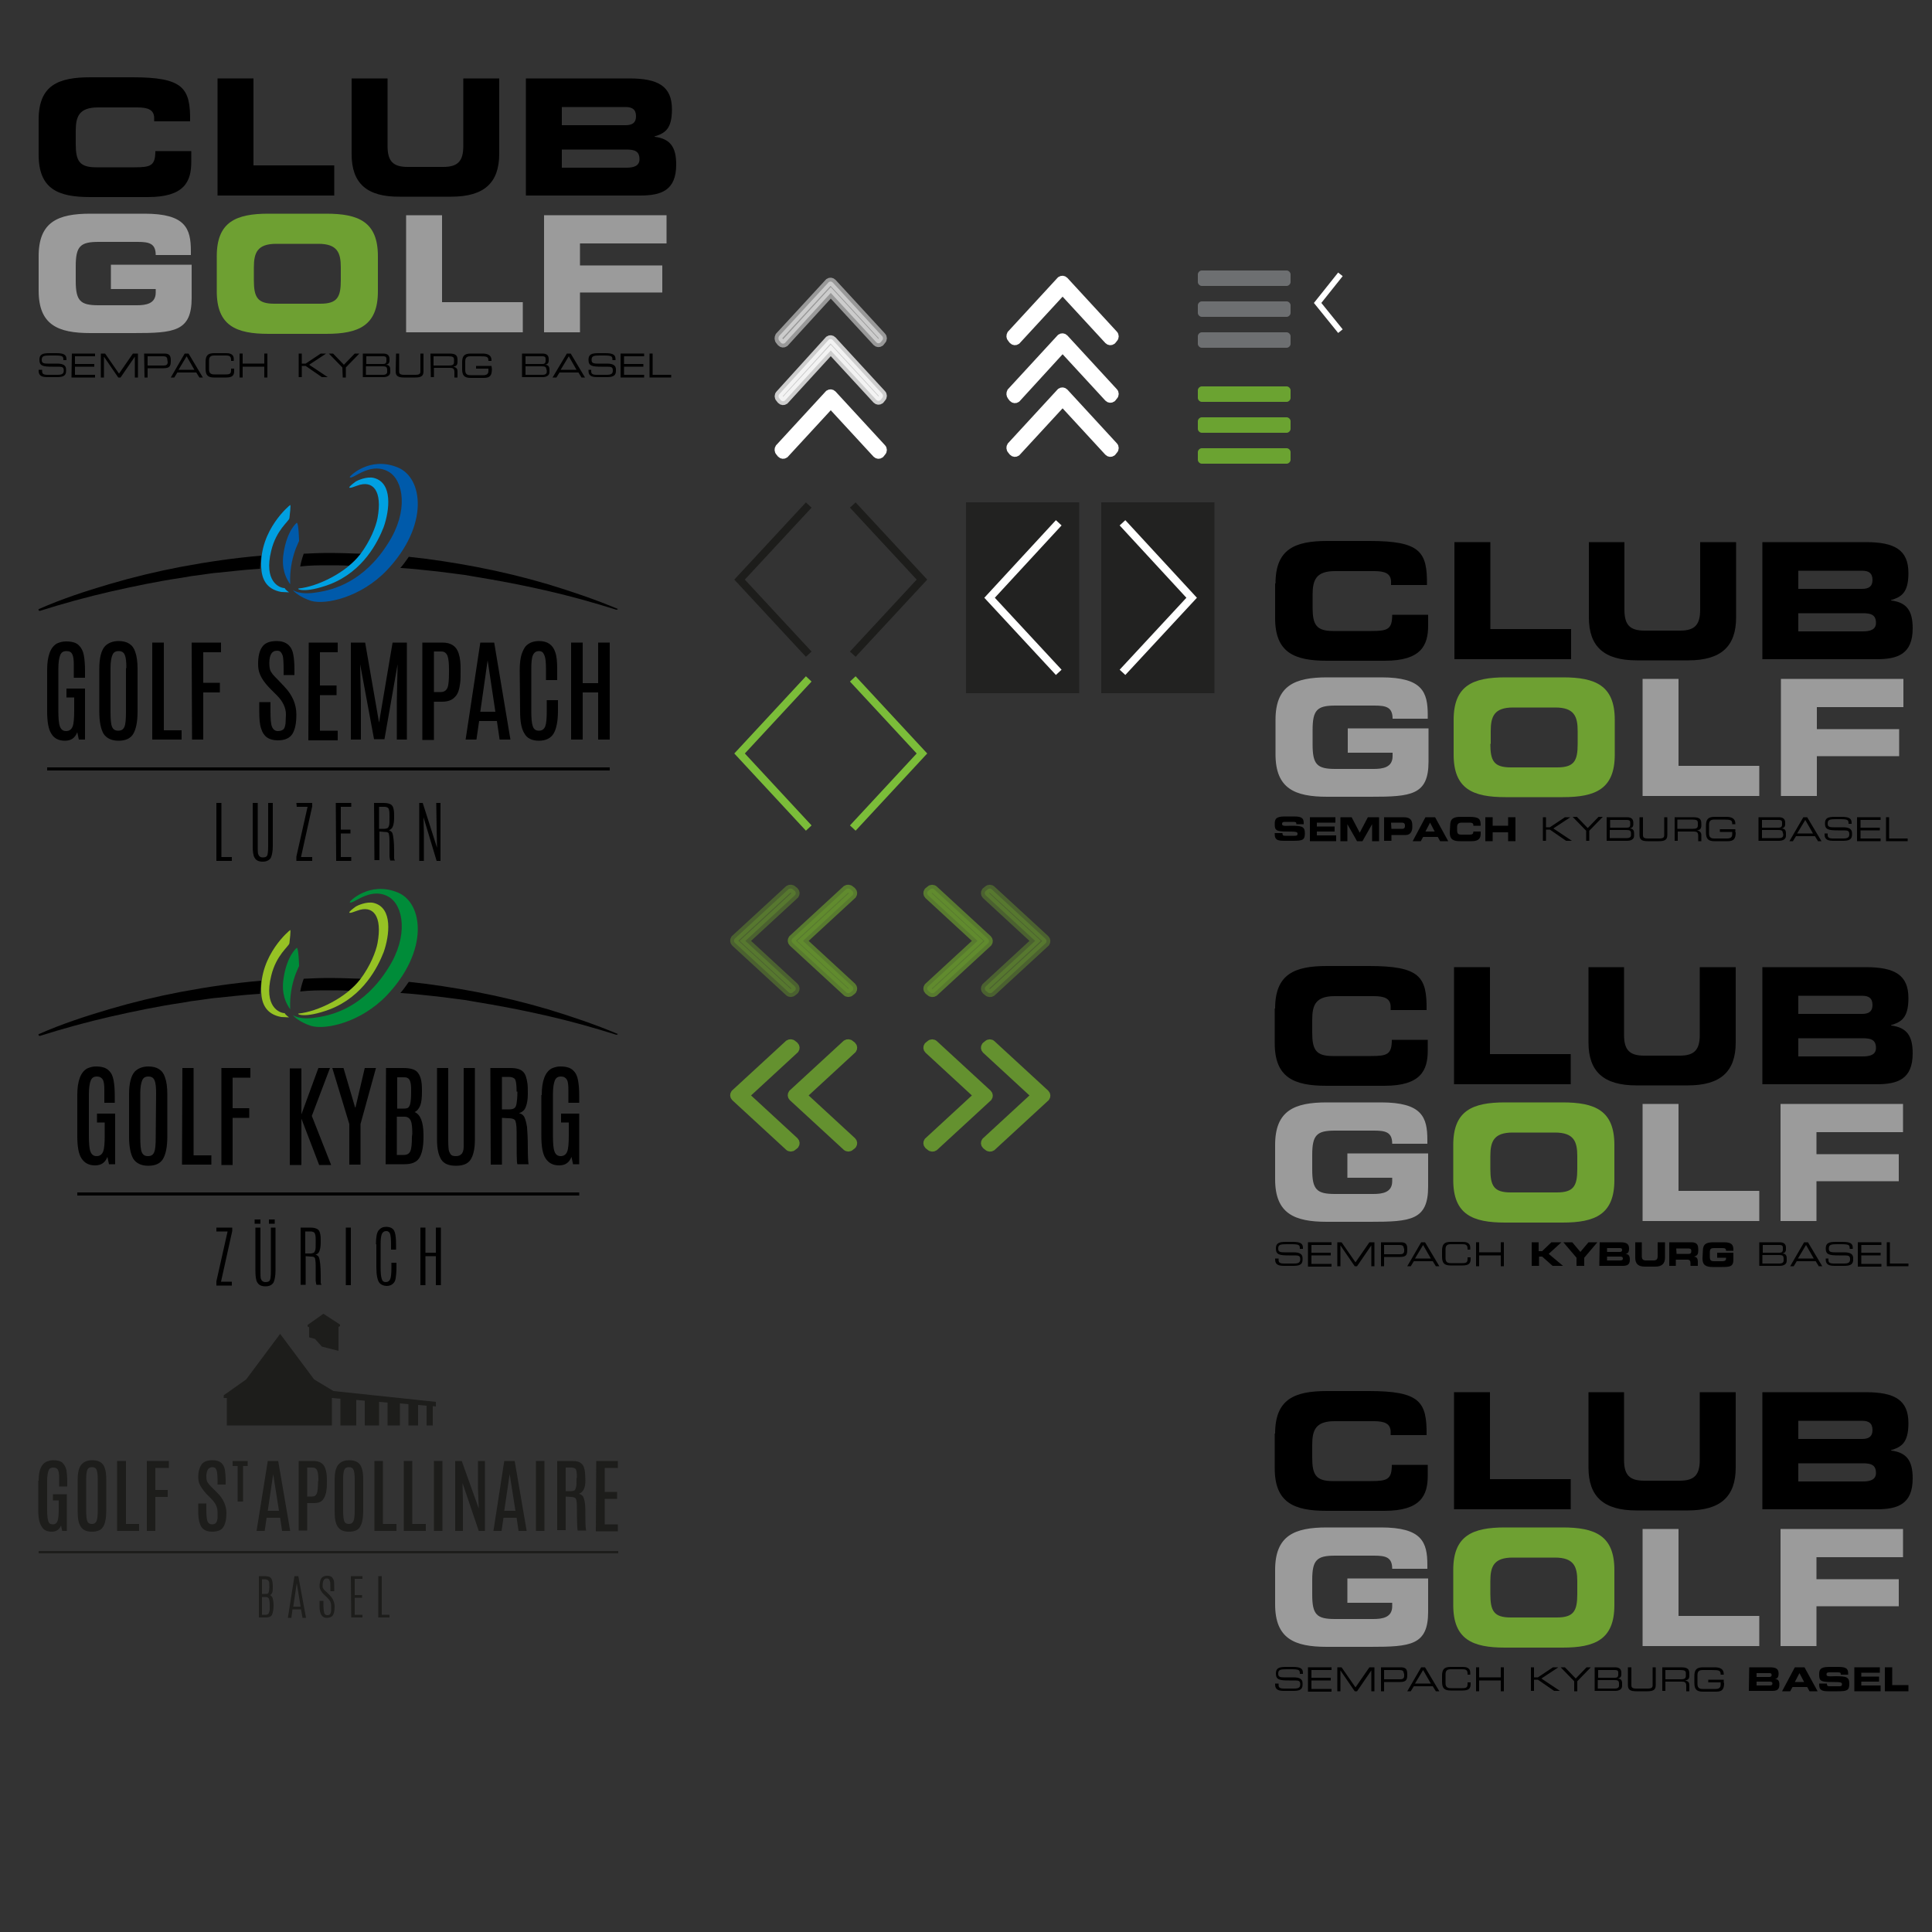 <?xml version="1.0" encoding="UTF-8"?>
<!-- Generator: Adobe Illustrator 26.0.3, SVG Export Plug-In . SVG Version: 6.00 Build 0)  -->
<svg xmlns="http://www.w3.org/2000/svg" xmlns:xlink="http://www.w3.org/1999/xlink" version="1.1" x="0px" y="0px" viewBox="0 0 500 500" style="enable-background:new 0 0 500 500;" xml:space="preserve">
<rect x="0" y="0" width="500" height="500" fill="#333333" stroke="none"/>
<style type="text/css">
	.st0{display:none;}
	.st1{display:inline;fill:#C41414;}
	.st2{display:none;fill:#A0388C;}
	
		.st3{opacity:0.75;clip-path:url(#SVGID_00000003105180194380122400000006188666559310898602_);fill:#1D1D1B;enable-background:new    ;}
	.st4{fill:none;stroke:#FFFFFF;stroke-width:2;}
	
		.st5{opacity:0.75;clip-path:url(#SVGID_00000127759128348372568230000010015776045970566304_);fill:#1D1D1B;enable-background:new    ;}
	.st6{clip-path:url(#SVGID_00000054247909692561017090000012572478002724816295_);fill:none;stroke:#1D1D1B;stroke-width:2;}
	.st7{clip-path:url(#SVGID_00000155131072966933325690000008861730079532282544_);fill:none;stroke:#1D1D1B;stroke-width:2;}
	.st8{clip-path:url(#SVGID_00000131330897326260489650000004402977555744619437_);fill:none;stroke:#7BBD39;stroke-width:2;}
	.st9{clip-path:url(#SVGID_00000164483025860708248300000000531204867403266487_);fill:none;stroke:#7BBD39;stroke-width:2;}
	.st10{fill:#6D6F71;}
	.st11{fill:#6BA331;}
	.st12{fill:none;stroke:#FFFFFF;stroke-width:1.5;}
	.st13{fill:#9B9B9B;}
	.st14{fill:#6EA032;}
	.st15{fill:#96C224;}
	.st16{fill:#008C39;}
	.st17{fill:#00A0E1;}
	.st18{fill:#005AAA;}
	.st19{fill:#1D1D1B;}
	.st20{opacity:0.76;fill:#64912F;stroke:#64912F;stroke-width:2;enable-background:new    ;}
	.st21{opacity:0.5;fill:#64912F;stroke:#64912F;stroke-width:2;enable-background:new    ;}
	.st22{fill:#64912F;stroke:#64912F;stroke-width:2;enable-background:new    ;}
	.st23{fill:#FFFFFF;stroke:#FFFFFF;stroke-width:2;}
	.st24{opacity:0.76;fill:#FFFFFF;stroke:#FFFFFF;stroke-width:2;enable-background:new    ;}
	.st25{opacity:0.5;fill:#FFFFFF;stroke:#FFFFFF;stroke-width:2;enable-background:new    ;}
	.st26{fill:#FFFFFF;stroke:#FFFFFF;stroke-width:2;enable-background:new    ;}
</style>
<g id="Ebene_2" class="st0">
	<rect class="st1" width="500" height="500"></rect>
</g>
<g id="Ebene_1">
	<rect y="0" class="st2" width="500" height="400"></rect>
	<g>
		<g>
			<g>
				<g>
					<g>
						<g>
							<g>
								<defs>
									<rect id="SVGID_1_" x="285" y="130" width="29.3" height="49.4"></rect>
								</defs>
								<clipPath id="SVGID_00000109022737347969493580000009368679721928056760_">
									<use xlink:href="#SVGID_1_" style="overflow:visible;"></use>
								</clipPath>
								
									<rect x="285" y="130" style="opacity:0.75;clip-path:url(#SVGID_00000109022737347969493580000009368679721928056760_);fill:#1D1D1B;enable-background:new    ;" width="29.3" height="49.4"></rect>
							</g>
						</g>
					</g>
				</g>
			</g>
		</g>
		<polyline class="st4" points="290.5,174 308.4,154.7 290.5,135.3   "></polyline>
	</g>
	<g>
		<g>
			<g>
				<g>
					<g>
						<g>
							<g>
								<defs>
									<rect id="SVGID_00000127032283646178736410000008172804229790578818_" x="250" y="130" width="29.3" height="49.4"></rect>
								</defs>
								<clipPath id="SVGID_00000093166054201908640580000002135216869927694005_">
									<use xlink:href="#SVGID_00000127032283646178736410000008172804229790578818_" style="overflow:visible;"></use>
								</clipPath>
								
									<rect x="250" y="130" style="opacity:0.75;clip-path:url(#SVGID_00000093166054201908640580000002135216869927694005_);fill:#1D1D1B;enable-background:new    ;" width="29.3" height="49.4"></rect>
							</g>
						</g>
					</g>
				</g>
			</g>
		</g>
		<polyline class="st4" points="274,135.3 256.1,154.7 274,174   "></polyline>
	</g>
	<g>
		<g>
			<g>
				<g>
					<defs>
						<rect id="SVGID_00000119829368106634713020000004086198944817978549_" x="190" y="130" width="20" height="40"></rect>
					</defs>
					<clipPath id="SVGID_00000044886148593930284410000014274560753554908312_">
						<use xlink:href="#SVGID_00000119829368106634713020000004086198944817978549_" style="overflow:visible;"></use>
					</clipPath>
					
						<polyline style="clip-path:url(#SVGID_00000044886148593930284410000014274560753554908312_);fill:none;stroke:#1D1D1B;stroke-width:2;" points="       209.3,130.7 191.4,150 209.3,169.3      "></polyline>
				</g>
			</g>
		</g>
	</g>
	<g>
		<g>
			<g>
				<g>
					<defs>
						<rect id="SVGID_00000000204240905055630620000003981423777621997985_" x="220" y="130" width="20" height="40"></rect>
					</defs>
					<clipPath id="SVGID_00000007409633331836404170000014724327971693228436_">
						<use xlink:href="#SVGID_00000000204240905055630620000003981423777621997985_" style="overflow:visible;"></use>
					</clipPath>
					
						<polyline style="clip-path:url(#SVGID_00000007409633331836404170000014724327971693228436_);fill:none;stroke:#1D1D1B;stroke-width:2;" points="       220.7,169.3 238.6,150 220.7,130.7      "></polyline>
				</g>
			</g>
		</g>
	</g>
	<g>
		<g>
			<g>
				<g>
					<defs>
						<rect id="SVGID_00000170268035485151487640000013267825524519451801_" x="190" y="175" width="20" height="40"></rect>
					</defs>
					<clipPath id="SVGID_00000124148064799096390700000003163558101569557646_">
						<use xlink:href="#SVGID_00000170268035485151487640000013267825524519451801_" style="overflow:visible;"></use>
					</clipPath>
					
						<polyline style="clip-path:url(#SVGID_00000124148064799096390700000003163558101569557646_);fill:none;stroke:#7BBD39;stroke-width:2;" points="       209.3,175.7 191.4,195 209.3,214.3      "></polyline>
				</g>
			</g>
		</g>
	</g>
	<g>
		<g>
			<g>
				<g>
					<defs>
						<rect id="SVGID_00000024700535587168180860000002407317698296125876_" x="220" y="175" width="20" height="40"></rect>
					</defs>
					<clipPath id="SVGID_00000032611259000546034040000010159038458094569634_">
						<use xlink:href="#SVGID_00000024700535587168180860000002407317698296125876_" style="overflow:visible;"></use>
					</clipPath>
					
						<polyline style="clip-path:url(#SVGID_00000032611259000546034040000010159038458094569634_);fill:none;stroke:#7BBD39;stroke-width:2;" points="       220.7,214.3 238.6,195 220.7,175.7      "></polyline>
				</g>
			</g>
		</g>
	</g>
	<path class="st10" d="M334,71c0-0.5-0.5-1-1-1h-22c-0.5,0-1,0.5-1,1v2c0,0.5,0.5,1,1,1h22c0.5,0,1-0.5,1-1V71z M334,79   c0-0.5-0.5-1-1-1h-22c-0.5,0-1,0.5-1,1v2c0,0.5,0.5,1,1,1h22c0.5,0,1-0.5,1-1V79z M334,87c0-0.5-0.5-1-1-1h-22c-0.5,0-1,0.5-1,1v2   c0,0.5,0.5,1,1,1h22c0.5,0,1-0.5,1-1V87z"></path>
	<path class="st11" d="M334,101c0-0.5-0.5-1-1-1h-22c-0.5,0-1,0.5-1,1v2c0,0.5,0.5,1,1,1h22c0.5,0,1-0.5,1-1V101z M334,109   c0-0.5-0.5-1-1-1h-22c-0.5,0-1,0.5-1,1v2c0,0.5,0.5,1,1,1h22c0.5,0,1-0.5,1-1V109z M334,117c0-0.5-0.5-1-1-1h-22c-0.5,0-1,0.5-1,1   v2c0,0.5,0.5,1,1,1h22c0.5,0,1-0.5,1-1V117z"></path>
	<g>
		<polyline class="st12" points="346.9,71 341,78.4 346.9,85.7   "></polyline>
	</g>
	<g>
		<g>
			<path d="M10,31c0-8.9,5-11,13.4-11h10.9c13.2,0,15,2.8,14.9,11.4h-9.3v-0.8c0-2.2-1.6-2.8-4.4-2.8H25.4c-4.9,0-5.8,2.3-5.8,6.1     v3.3c0,4.4,0.9,6.1,5.3,6.1h9.9c4.2,0,5.4-0.4,5.4-4.2h9.3v2.8c0,5.1-1.8,9.1-11.2,9.1h-15C15,51,10,48.9,10,40V31z"></path>
			<path d="M56.3,20.3h9.3v22.5h20.9v7.8H56.3V20.3z"></path>
			<path d="M91,20.3h9.3v17.5c0,3.9,1.4,5.4,5.2,5.4h9.2c3.8,0,5.2-1.5,5.2-5.4V20.3h9.3v19.5c0,7.5-3.9,11.1-12.4,11.1h-13.3     C94.9,51,91,47.4,91,39.9V20.3z"></path>
			<path d="M136.1,20.3h26.8c7.4,0,11,2,11,8c0,5.2-1.9,6.2-4.5,7v0.1c4.1,0.5,5.6,2.7,5.6,7.2c0,6.7-3.9,8-9.3,8h-29.6V20.3z      M145.4,32.4h16.5c1.7,0,2.7-0.6,2.7-2.3c0-1.8-1-2.4-2.7-2.4h-16.5V32.4z M145.4,43.4h16.7c2,0,3.4-0.5,3.4-2.2     c0-2.1-1.3-2.5-3.4-2.5h-16.7V43.4z"></path>
		</g>
		<g>
			<g>
				<path class="st13" d="M10,66.3c0-8.9,5-11,13.4-11h14c10.6,0,12,3.8,12,9.7v1h-9.1c0-3-1.7-3.4-4.7-3.4H25.5      c-4.7,0-5.9,1.1-5.9,6.3v3.8c0,5.2,1.2,6.3,5.9,6.3h9.9c2.4,0,4.9-0.4,4.9-3.3v-0.9H28.7v-6.3h20.9v8.6c0,8.7-4.5,9.1-15,9.1      H23.4c-8.4,0-13.4-2.1-13.4-11V66.3z"></path>
			</g>
			<g>
				<path class="st14" d="M56.1,66.3c0-8.9,5-11,13.4-11h14.9c8.4,0,13.4,2.1,13.4,11v9.1c0,8.9-5,11-13.4,11H69.5      c-8.4,0-13.4-2.1-13.4-11V66.3z M65.7,72.5c0,4.4,0.9,6.1,5.3,6.1h11.9c4.4,0,5.3-1.7,5.3-6.1v-3.3c0-3.8-0.9-6.1-5.8-6.1H71.5      c-4.9,0-5.8,2.3-5.8,6.1V72.5z"></path>
			</g>
			<g>
				<path class="st13" d="M105.1,55.7h9.3v22.5h20.9V86h-30.2C105.1,86,105.1,55.7,105.1,55.7z"></path>
				<path class="st13" d="M140.8,55.7h31.7V63h-22.4v5.7h21.3v7h-21.3V86h-9.3V55.7z"></path>
			</g>
		</g>
		<g>
			<path d="M10.1,95.7h0.8v0.4c0,0.6,0.3,0.9,1.4,0.9h2.6c1.2,0,1.6-0.3,1.6-1.1c0-0.8-0.3-1-1.3-1h-1.6c-2.5,0-3.4-0.2-3.4-1.8     c0-1.4,0.8-1.7,2.6-1.7h1.8c2.1,0,2.6,0.5,2.6,1.6v0.2h-0.8c0-1-0.1-1.2-2.3-1.2H13c-1.6,0-2.2,0.1-2.2,1.1c0,0.7,0.2,1,1.5,1     h2.5c1.6,0,2.3,0.5,2.3,1.5V96c0,1.5-1.2,1.6-2.5,1.6h-2.3c-1.2,0-2.3-0.2-2.3-1.6v-0.3H10.1z"></path>
			<path d="M18.6,91.5h6v0.7h-5.2v2h5v0.7h-5V97h5.2v0.7h-6.1L18.6,91.5L18.6,91.5z"></path>
			<path d="M25.9,91.5h1.3l3.6,5.2l3.6-5.2h1.3v6.2h-0.8v-5.4l0,0l-3.7,5.4h-0.6l-3.7-5.4l0,0v5.4h-0.8v-6.2H25.9z"></path>
			<path d="M37.3,91.5h5.1c1.1,0,1.8,0.2,1.8,1.7c0,1.4-0.1,2.1-1.9,2.1h-4.1v2.4h-0.8L37.3,91.5L37.3,91.5z M43.3,93.1     c0-0.7-0.4-0.9-1.1-0.9h-4v2.4h4.1c0.7,0,1.1-0.2,1.1-0.9L43.3,93.1L43.3,93.1z"></path>
			<path d="M47.8,91.5h1l3.7,6.2h-0.9l-0.8-1.3h-4.9l-0.8,1.3h-0.9L47.8,91.5z M48.3,92.2l-2.1,3.5h4.1L48.3,92.2z"></path>
			<path d="M53.2,93.7c0-1.6,0.5-2.3,2.2-2.3h3.2c1.5,0,1.9,0.7,1.9,1.5v0.5h-0.7v-0.3c0-1-0.6-1.1-1.4-1.1h-2.9     c-0.8,0-1.4,0.2-1.4,1.3v2.3c0,1.1,0.6,1.3,1.4,1.3h2.9c1.1,0,1.4-0.2,1.4-1.1v-0.4h0.8V96c0,1.1-0.4,1.7-2.1,1.7h-3.1     c-1.7,0-2.2-0.7-2.2-2.3C53.2,95.4,53.2,93.7,53.2,93.7z"></path>
			<path d="M62,91.5h0.8v2.6h5.6v-2.6h0.8v6.2h-0.8v-2.8h-5.6v2.8H62V91.5z"></path>
			<path d="M77.3,91.5h0.8v2.6h1l3.9-2.6h1.4l0,0L80,94.4l4.8,3.2l0,0h-1.5l-4.2-2.9h-1v2.9h-0.8V91.5z"></path>
			<path d="M88.6,95.1l-3.5-3.6h1.1l2.8,2.9l2.8-2.9H93l-3.5,3.6v2.6h-0.8L88.6,95.1L88.6,95.1z"></path>
			<path d="M93.9,91.5h5.3c1.3,0,1.6,0.7,1.6,1.4v0.5c0,0.4-0.2,0.9-1,1l0,0c0.7,0,1.2,0.3,1.2,1.2v0.7c0,0.9-0.8,1.3-1.8,1.3h-5.3     C93.9,97.6,93.9,91.5,93.9,91.5z M100,92.8c0-0.6-0.6-0.6-0.9-0.6h-4.3v2h4.3c0.5,0,0.9-0.1,0.9-0.8V92.8z M100.2,95.7     c0-0.8-0.4-0.9-1.2-0.9h-4.3V97h4.4c0.8,0,1.1-0.3,1.1-0.8V95.7z"></path>
			<path d="M102.5,91.5h0.8v4.6c0,0.6,0.2,0.9,1.3,0.9h2.9c1.1,0,1.3-0.3,1.3-0.9v-4.6h0.8v4.6c0,1.2-0.6,1.6-2.2,1.6h-2.8     c-1.6,0-2.2-0.4-2.2-1.6L102.5,91.5L102.5,91.5z"></path>
			<path d="M111.4,91.5h4.9c1.8,0,2.1,0.6,2.1,1.7v0.5c0,0.9-0.5,1.1-1.1,1.2l0,0c0.9,0.2,1.1,0.6,1.1,1.2v1.6h-0.8v-1.4     c0-1-0.5-1.1-1.2-1.1h-4.1v2.4h-0.8L111.4,91.5L111.4,91.5z M116.2,94.6c0.9,0,1.3-0.2,1.3-0.9v-0.6c0-0.7-0.3-0.9-1.5-0.9h-3.8     v2.4H116.2z"></path>
			<path d="M127.3,95.5c0,1.7-0.5,2.3-2.1,2.3h-3.4c-1.7,0-2.2-0.7-2.2-2.3v-1.7c0-1.6,0.5-2.3,2.2-2.3h3.1c1.1,0,2.3,0.3,2.3,1.7     v0.2h-0.8c0-1.1-0.3-1.2-2.4-1.2h-2.2c-0.8,0-1.4,0.2-1.4,1.3v2.3c0,1.1,0.6,1.3,1.4,1.3h3.3c0.8,0,1.3-0.3,1.3-1.1v-0.6h-3.2     v-0.7h4L127.3,95.5L127.3,95.5z"></path>
			<path d="M135.1,91.5h5.3c1.3,0,1.6,0.7,1.6,1.4v0.5c0,0.4-0.2,0.9-1,1l0,0c0.7,0,1.2,0.3,1.2,1.2v0.7c0,0.9-0.8,1.3-1.8,1.3h-5.3     V91.5z M141.2,92.8c0-0.6-0.6-0.6-0.9-0.6H136v2h4.3c0.5,0,0.9-0.1,0.9-0.8V92.8z M141.4,95.7c0-0.8-0.4-0.9-1.2-0.9H136V97h4.4     c0.8,0,1.1-0.3,1.1-0.8v-0.5H141.4z"></path>
			<path d="M146.7,91.5h1l3.7,6.2h-0.9l-0.8-1.3h-4.9l-0.8,1.3h-1L146.7,91.5z M147.2,92.2l-2.1,3.5h4.1L147.2,92.2z"></path>
			<path d="M152.2,95.7h0.8v0.4c0,0.6,0.3,0.9,1.4,0.9h2.6c1.2,0,1.6-0.3,1.6-1.1c0-0.8-0.3-1-1.3-1h-1.6c-2.5,0-3.4-0.2-3.4-1.8     c0-1.4,0.8-1.7,2.6-1.7h1.8c2.1,0,2.6,0.5,2.6,1.6v0.2h-0.8c0-1-0.1-1.2-2.3-1.2h-0.9c-1.6,0-2.2,0.1-2.2,1.1c0,0.7,0.2,1,1.5,1     h2.5c1.6,0,2.3,0.5,2.3,1.5V96c0,1.5-1.2,1.6-2.5,1.6h-2.3c-1.2,0-2.3-0.2-2.3-1.6v-0.3H152.2z"></path>
			<path d="M160.7,91.5h6v0.7h-5.2v2h5v0.7h-5V97h5.2v0.7h-6.1v-6.2H160.7z"></path>
			<path d="M168.1,91.5h0.8V97h4.8v0.7h-5.6V91.5z"></path>
		</g>
	</g>
	<g>
		<path d="M330.1,151c0-8.9,5-11,13.4-11h10.9c13.2,0,15,2.8,14.9,11.4H360v-0.8c0-2.2-1.6-2.8-4.4-2.8h-10.1    c-4.9,0-5.8,2.3-5.8,6.1v3.3c0,4.4,0.9,6.1,5.3,6.1h9.9c4.2,0,5.4-0.4,5.4-4.2h9.3v2.8c0,5.1-1.8,9.1-11.2,9.1h-15    c-8.4,0-13.4-2.1-13.4-11v-9L330.1,151L330.1,151z"></path>
		<path d="M376.4,140.3h9.3v22.5h20.9v7.8h-30.2L376.4,140.3L376.4,140.3z"></path>
		<path d="M411.1,140.3h9.3v17.5c0,3.9,1.4,5.4,5.2,5.4h9.2c3.8,0,5.2-1.5,5.2-5.4v-17.5h9.3v19.5c0,7.5-3.9,11.1-12.4,11.1h-13.3    c-8.5,0-12.4-3.6-12.4-11.1v-19.5H411.1z"></path>
		<path d="M456.1,140.3h26.8c7.4,0,11,2,11,8c0,5.2-1.9,6.2-4.5,7v0.1c4.1,0.5,5.6,2.7,5.6,7.2c0,6.7-3.9,8-9.3,8h-29.6V140.3z     M465.4,152.4h16.5c1.7,0,2.7-0.6,2.7-2.3c0-1.8-1-2.4-2.7-2.4h-16.5V152.4z M465.4,163.4h16.7c2,0,3.4-0.5,3.4-2.2    c0-2.1-1.3-2.5-3.4-2.5h-16.7V163.4z"></path>
		<g>
			<path class="st13" d="M330.1,186.3c0-8.9,5-11,13.4-11h14c10.6,0,12,3.8,12,9.7v1h-9.1c0-3-1.7-3.4-4.7-3.4h-10.1     c-4.7,0-5.9,1.1-5.9,6.3v3.8c0,5.2,1.2,6.3,5.9,6.3h9.9c2.4,0,4.9-0.4,4.9-3.3v-0.9h-11.6v-6.3h20.9v8.6c0,8.7-4.5,9.1-15,9.1     h-11.2c-8.4,0-13.4-2.1-13.4-11L330.1,186.3L330.1,186.3z"></path>
		</g>
		<g>
			<path class="st14" d="M376.2,186.3c0-8.9,5-11,13.4-11h14.9c8.4,0,13.4,2.1,13.4,11v9c0,8.9-5,11-13.4,11h-14.9     c-8.4,0-13.4-2.1-13.4-11V186.3z M385.7,192.5c0,4.4,0.9,6.1,5.3,6.1h12c4.4,0,5.3-1.7,5.3-6.1v-3.3c0-3.8-0.9-6.1-5.8-6.1h-10.9     c-4.9,0-5.8,2.3-5.8,6.1v3.3H385.7z"></path>
		</g>
		<g>
			<path class="st13" d="M425.1,175.7h9.3v22.5h20.9v7.8h-30.2L425.1,175.7L425.1,175.7z"></path>
			<path class="st13" d="M460.9,175.7h31.7v7.3h-22.4v5.7h21.3v7h-21.3V206h-9.3L460.9,175.7L460.9,175.7z"></path>
		</g>
		<path d="M330,215.6h1.9c0,0.7,0.3,0.7,0.8,0.7h2.3c0.4,0,0.8,0,0.8-0.5s-0.2-0.6-2.7-0.6c-2.8,0-3.2-0.3-3.2-1.9    c0-1.1,0.1-2,2.5-2h2.6c2.2,0,2.4,0.7,2.4,1.8v0.2h-1.9c0-0.5-0.1-0.6-0.9-0.6h-2.1c-0.4,0-0.7,0.1-0.7,0.5c0,0.5,0.2,0.6,2.3,0.5    c2.9,0,3.6,0.2,3.6,2c0,1.7-0.6,1.9-3.1,1.9h-2.3c-1.7,0-2.4-0.3-2.4-1.7v-0.3L330,215.6L330,215.6z"></path>
		<path d="M338.9,211.5h6.7v1.4h-4.8v1h4.6v1.3h-4.6v1h5v1.5H339v-6.2H338.9z"></path>
		<path d="M346.9,211.5h2.9l2.1,4l2.1-4h2.9v6.2h-1.8v-4.4l0,0l-2.5,4.4h-1.4l-2.5-4.4l0,0v4.4h-1.8L346.9,211.5L346.9,211.5z"></path>
		<path d="M358.2,211.5h5.1c1.8,0,2.2,0.9,2.2,2.1v0.5c0,0.9-0.4,2-1.7,2h-3.7v1.5h-1.9V211.5z M360.1,214.5h2.9    c0.4,0,0.6-0.3,0.6-0.7v-0.2c0-0.4-0.2-0.7-0.8-0.7H360L360.1,214.5L360.1,214.5z"></path>
		<path d="M368.9,211.5h2.5l3.4,6.2h-2.1l-0.6-1.1h-3.8l-0.6,1.1h-2.1L368.9,211.5z M368.9,215.2h2.4l-1.2-2.3L368.9,215.2z"></path>
		<path d="M375.3,213.6c0-1.8,1-2.2,2.7-2.2h2.2c2.7,0,3,0.6,3,2.3h-1.9v-0.2c0-0.4-0.3-0.6-0.9-0.6h-2.1c-1,0-1.2,0.5-1.2,1.2v0.7    c0,0.9,0.2,1.2,1.1,1.2h2c0.8,0,1.1-0.1,1.1-0.8h1.9v0.6c0,1-0.4,1.9-2.3,1.9h-3c-1.7,0-2.7-0.4-2.7-2.2L375.3,213.6L375.3,213.6z    "></path>
		<path d="M384.4,211.5h1.9v2.2h4v-2.2h1.9v6.2h-1.9v-2.3h-4v2.3h-1.9V211.5z"></path>
		<path d="M399.3,211.5h0.8v2.6h1l3.9-2.6h1.4l0,0l-4.4,2.9l4.8,3.2l0,0h-1.5l-4.2-2.9h-1v2.9h-0.8L399.3,211.5L399.3,211.5z"></path>
		<path d="M410.5,215l-3.5-3.6h1.1l2.8,2.9l2.8-2.9h1.1l-3.5,3.6v2.6h-0.8V215z"></path>
		<path d="M415.8,211.5h5.3c1.3,0,1.6,0.7,1.6,1.4v0.5c0,0.4-0.2,0.9-1,1l0,0c0.7,0,1.2,0.3,1.2,1.2v0.7c0,0.9-0.8,1.3-1.8,1.3h-5.3    L415.8,211.5L415.8,211.5z M421.9,212.8c0-0.6-0.6-0.6-0.9-0.6h-4.3v2h4.3c0.5,0,0.9-0.1,0.9-0.8V212.8z M422.1,215.7    c0-0.8-0.4-0.9-1.2-0.9h-4.3v2.1h4.4c0.8,0,1.1-0.3,1.1-0.8V215.7z"></path>
		<path d="M424.4,211.5h0.8v4.6c0,0.6,0.2,0.9,1.3,0.9h2.9c1.1,0,1.3-0.3,1.3-0.9v-4.6h0.8v4.6c0,1.2-0.6,1.6-2.2,1.6h-2.8    c-1.6,0-2.2-0.4-2.2-1.6v-4.6H424.4z"></path>
		<path d="M433.3,211.5h4.9c1.8,0,2.1,0.6,2.1,1.7v0.5c0,0.9-0.5,1.1-1.1,1.2l0,0c0.8,0.2,1.1,0.6,1.1,1.2v1.6h-0.8v-1.4    c0-1-0.5-1.1-1.2-1.1h-4.1v2.4h-0.8v-6.1L433.3,211.5L433.3,211.5z M438.1,214.5c0.9,0,1.3-0.2,1.3-0.9V213c0-0.7-0.3-0.9-1.5-0.9    h-3.8v2.4H438.1z"></path>
		<path d="M449.2,215.4c0,1.7-0.5,2.3-2.1,2.3h-3.4c-1.7,0-2.2-0.7-2.2-2.3v-1.7c0-1.6,0.5-2.3,2.2-2.3h3.1c1.1,0,2.3,0.3,2.3,1.7    v0.2h-0.8c0-1.1-0.3-1.2-2.4-1.2h-2.2c-0.8,0-1.4,0.2-1.4,1.3v2.3c0,1.1,0.6,1.3,1.4,1.3h3.3c0.8,0,1.3-0.3,1.3-1.1v-0.6h-3.2    v-0.7h4v0.8H449.2z"></path>
		<path d="M455.1,211.5h5.3c1.3,0,1.6,0.7,1.6,1.4v0.5c0,0.4-0.2,0.9-1,1l0,0c0.7,0,1.2,0.3,1.2,1.2v0.7c0,0.9-0.8,1.3-1.8,1.3h-5.3    L455.1,211.5L455.1,211.5z M461.2,212.8c0-0.6-0.6-0.6-0.9-0.6H456v2h4.3c0.4,0,0.9-0.1,0.9-0.8L461.2,212.8L461.2,212.8z     M461.4,215.7c0-0.8-0.4-0.9-1.2-0.9H456v2.1h4.4c0.8,0,1.1-0.3,1.1-0.8v-0.4L461.4,215.7L461.4,215.7z"></path>
		<path d="M466.7,211.5h1l3.7,6.2h-0.9l-0.8-1.3h-4.9l-0.8,1.3h-0.9L466.7,211.5z M467.2,212.2l-2.1,3.5h4.1L467.2,212.2z"></path>
		<path d="M472.2,215.7h0.8v0.4c0,0.6,0.3,0.9,1.4,0.9h2.6c1.2,0,1.6-0.3,1.6-1.1s-0.3-1-1.3-1h-1.6c-2.5,0-3.4-0.2-3.4-1.8    c0-1.4,0.8-1.7,2.5-1.7h1.8c2.1,0,2.6,0.5,2.6,1.6v0.2h-0.8c0-1-0.1-1.2-2.3-1.2h-0.9c-1.6,0-2.2,0.1-2.2,1.1c0,0.7,0.2,1,1.5,1    h2.5c1.6,0,2.3,0.5,2.3,1.5v0.4c0,1.5-1.2,1.6-2.5,1.6h-2.3c-1.2,0-2.3-0.2-2.3-1.6L472.2,215.7L472.2,215.7z"></path>
		<path d="M480.7,211.5h6v0.7h-5.2v2h5v0.7h-5v2.1h5.2v0.7h-6.1v-6.2H480.7z"></path>
		<path d="M488.1,211.5h0.8v5.5h4.8v0.7h-5.6L488.1,211.5L488.1,211.5z"></path>
	</g>
	<g>
		<path d="M330,261c0-8.9,5-11,13.4-11h10.9c13.2,0,15,2.8,14.9,11.4h-9.3v-0.8c0-2.2-1.6-2.8-4.4-2.8h-10.1c-4.9,0-5.8,2.3-5.8,6.1    v3.3c0,4.4,0.9,6.1,5.3,6.1h9.9c4.2,0,5.4-0.4,5.4-4.2h9.3v2.8c0,5.1-1.8,9.1-11.2,9.1h-15c-8.4,0-13.4-2.1-13.4-11v-9H330z"></path>
		<path d="M376.3,250.3h9.3v22.5h20.9v7.8h-30.2L376.3,250.3L376.3,250.3z"></path>
		<path d="M411,250.3h9.3v17.5c0,3.9,1.4,5.4,5.2,5.4h9.2c3.8,0,5.2-1.5,5.2-5.4v-17.5h9.3v19.5c0,7.5-3.9,11.1-12.4,11.1h-13.3    c-8.5,0-12.4-3.6-12.4-11.1v-19.5L411,250.3L411,250.3z"></path>
		<path d="M456.1,250.3h26.8c7.4,0,11,2,11,8c0,5.2-1.9,6.2-4.5,7v0.1c4.1,0.5,5.6,2.7,5.6,7.2c0,6.7-3.9,8-9.3,8h-29.6V250.3z     M465.4,262.4h16.5c1.7,0,2.7-0.6,2.7-2.3c0-1.8-1-2.4-2.7-2.4h-16.5V262.4z M465.4,273.4h16.7c2,0,3.4-0.5,3.4-2.2    c0-2.1-1.3-2.5-3.4-2.5h-16.7V273.4z"></path>
		<g>
			<path class="st13" d="M330,296.3c0-8.9,5-11,13.4-11h14c10.6,0,12,3.8,12,9.7v1h-9.1c0-3-1.7-3.4-4.7-3.4h-10.1     c-4.7,0-5.9,1.1-5.9,6.3v3.8c0,5.2,1.2,6.3,5.9,6.3h9.9c2.4,0,4.9-0.4,4.9-3.3v-0.9h-11.6v-6.3h20.9v8.6c0,8.7-4.5,9.1-15,9.1     h-11.2c-8.4,0-13.4-2.1-13.4-11L330,296.3L330,296.3z"></path>
		</g>
		<g>
			<path class="st14" d="M376.1,296.3c0-8.9,5-11,13.4-11h14.9c8.4,0,13.4,2.1,13.4,11v9.1c0,8.9-5,11-13.4,11h-14.9     c-8.4,0-13.4-2.1-13.4-11V296.3z M385.7,302.5c0,4.4,0.9,6.1,5.3,6.1h11.9c4.4,0,5.3-1.7,5.3-6.1v-3.3c0-3.8-0.9-6.1-5.8-6.1     h-10.9c-4.9,0-5.8,2.3-5.8,6.1V302.5z"></path>
		</g>
		<g>
			<path class="st13" d="M425.1,285.7h9.3v22.5h20.9v7.8h-30.2L425.1,285.7L425.1,285.7z"></path>
			<path class="st13" d="M460.8,285.7h31.7v7.3h-22.4v5.7h21.3v7h-21.3V316h-9.3L460.8,285.7L460.8,285.7z"></path>
		</g>
		<path d="M330.1,325.7h0.8v0.4c0,0.6,0.3,0.9,1.4,0.9h2.6c1.2,0,1.6-0.3,1.6-1.1c0-0.8-0.3-1-1.3-1h-1.6c-2.5,0-3.4-0.2-3.4-1.8    c0-1.4,0.8-1.7,2.6-1.7h1.8c2.1,0,2.6,0.5,2.6,1.6v0.2h-0.8c0-1-0.1-1.2-2.3-1.2H333c-1.6,0-2.2,0.1-2.2,1.1c0,0.7,0.2,1,1.5,1    h2.5c1.6,0,2.3,0.5,2.3,1.5v0.4c0,1.5-1.2,1.6-2.5,1.6h-2.3c-1.2,0-2.3-0.2-2.3-1.6v-0.3H330.1z"></path>
		<path d="M338.6,321.5h6v0.7h-5.2v2h5v0.7h-5v2.2h5.2v0.7h-6.1v-6.3L338.6,321.5L338.6,321.5z"></path>
		<path d="M345.9,321.5h1.3l3.6,5.2l3.6-5.2h1.3v6.2h-0.8v-5.4l0,0l-3.7,5.4h-0.6l-3.7-5.4l0,0v5.4h-0.8v-6.2H345.9z"></path>
		<path d="M357.3,321.5h5.1c1.1,0,1.8,0.2,1.8,1.7c0,1.4-0.1,2.1-1.9,2.1h-4.1v2.4h-0.8v-6.2H357.3z M363.3,323.1    c0-0.7-0.4-0.9-1.1-0.9h-4v2.4h4.1c0.7,0,1.1-0.2,1.1-0.9v-0.6H363.3z"></path>
		<path d="M367.8,321.5h1l3.7,6.2h-0.9l-0.8-1.3h-4.9l-0.8,1.3h-0.9L367.8,321.5z M368.3,322.2l-2.1,3.5h4.1L368.3,322.2z"></path>
		<path d="M373.2,323.7c0-1.6,0.5-2.3,2.2-2.3h3.2c1.5,0,1.9,0.7,1.9,1.5v0.5h-0.7v-0.3c0-1-0.6-1.1-1.4-1.1h-2.9    c-0.8,0-1.4,0.2-1.4,1.3v2.3c0,1.1,0.6,1.3,1.4,1.3h2.9c1.1,0,1.4-0.2,1.4-1.1v-0.4h0.8v0.4c0,1.1-0.4,1.7-2.1,1.7h-3.1    c-1.7,0-2.2-0.7-2.2-2.3L373.2,323.7L373.2,323.7z"></path>
		<path d="M382,321.5h0.8v2.6h5.6v-2.6h0.8v6.2h-0.8v-2.8h-5.6v2.8H382V321.5z"></path>
		<path d="M396.3,321.5h1.9v2.3h0.9l2.4-2.3h2.6l-3.3,3l3.7,3.1h-2.7l-2.7-2.4h-0.8v2.4h-1.9v-6.1H396.3z"></path>
		<path d="M408,325.5l-3.4-4h2.3l2.1,2.5l2.1-2.5h2.3l-3.4,4v2.1h-2V325.5z"></path>
		<path d="M414,321.5h5.4c1.5,0,2.2,0.4,2.2,1.6c0,1.1-0.4,1.3-0.9,1.4l0,0c0.8,0.1,1.1,0.5,1.1,1.5c0,1.4-0.8,1.6-1.9,1.6h-6    L414,321.5L414,321.5z M415.9,324h3.3c0.3,0,0.6-0.1,0.6-0.5s-0.2-0.5-0.6-0.5h-3.3V324z M415.9,326.2h3.4c0.4,0,0.7-0.1,0.7-0.5    s-0.3-0.5-0.7-0.5h-3.4V326.2z"></path>
		<path d="M423,321.5h1.9v3.6c0,0.8,0.3,1.1,1.1,1.1h1.9c0.8,0,1.1-0.3,1.1-1.1v-3.6h1.9v4c0,1.5-0.8,2.3-2.5,2.3h-2.7    c-1.7,0-2.5-0.7-2.5-2.3v-4H423z"></path>
		<path d="M432,321.5h5.7c1.5,0,1.8,0.7,1.8,1.8v0.4c0,0.8-0.2,1.3-1.1,1.5l0,0c0.6,0.1,1,0.3,1,1.4v1h-1.9v-0.7    c0-0.6-0.2-0.9-0.8-0.9h-3v1.6H432V321.5z M433.9,324.5h3.1c0.5,0,0.7-0.2,0.7-0.6v-0.2c0-0.5-0.3-0.6-0.9-0.6h-3L433.9,324.5    L433.9,324.5z"></path>
		<path d="M440.7,323.7c0-1.8,1-2.2,2.7-2.2h2.8c2.1,0,2.4,0.8,2.4,2v0.2h-1.9c0-0.6-0.3-0.7-1-0.7h-2c-1,0-1.2,0.2-1.2,1.3v0.8    c0,1.1,0.2,1.3,1.2,1.3h2c0.5,0,1-0.1,1-0.7v-0.2h-2.3v-1.3h4.2v1.8c0,1.8-0.9,1.9-3,1.9h-2.3c-1.7,0-2.7-0.4-2.7-2.2L440.7,323.7    L440.7,323.7z"></path>
		<path d="M455.3,321.5h5.3c1.3,0,1.6,0.7,1.6,1.4v0.5c0,0.4-0.2,0.9-1,1l0,0c0.7,0,1.2,0.3,1.2,1.2v0.7c0,0.9-0.8,1.3-1.8,1.3h-5.3    L455.3,321.5L455.3,321.5z M461.4,322.8c0-0.6-0.6-0.6-0.9-0.6h-4.3v2h4.3c0.5,0,0.9-0.1,0.9-0.8V322.8z M461.6,325.7    c0-0.8-0.4-0.9-1.2-0.9h-4.3v2.2h4.4c0.8,0,1.1-0.3,1.1-0.8V325.7z"></path>
		<path d="M466.9,321.5h1l3.7,6.2h-0.9l-0.8-1.3H465l-0.8,1.3h-0.9L466.9,321.5z M467.4,322.2l-2.1,3.5h4.1L467.4,322.2z"></path>
		<path d="M472.4,325.7h0.8v0.4c0,0.6,0.3,0.9,1.4,0.9h2.6c1.2,0,1.6-0.3,1.6-1.1c0-0.8-0.3-1-1.3-1h-1.6c-2.5,0-3.4-0.2-3.4-1.8    c0-1.4,0.8-1.7,2.6-1.7h1.8c2.1,0,2.6,0.5,2.6,1.6v0.2h-0.8c0-1-0.1-1.2-2.3-1.2h-0.9c-1.6,0-2.2,0.1-2.2,1.1c0,0.7,0.2,1,1.5,1    h2.5c1.6,0,2.3,0.5,2.3,1.5v0.4c0,1.5-1.2,1.6-2.5,1.6h-2.3c-1.2,0-2.3-0.2-2.3-1.6v-0.3H472.4z"></path>
		<path d="M480.9,321.5h6v0.7h-5.2v2h5v0.7h-5v2.2h5.2v0.7h-6.1v-6.3L480.9,321.5L480.9,321.5z"></path>
		<path d="M488.3,321.5h0.8v5.5h4.8v0.7h-5.6L488.3,321.5L488.3,321.5z"></path>
	</g>
	<g>
		<g>
			<path d="M330,371c0-8.9,5-11,13.4-11h10.9c13.2,0,15,2.8,14.9,11.4h-9.3v-0.8c0-2.2-1.6-2.8-4.4-2.8h-10.1     c-4.9,0-5.8,2.3-5.8,6.1v3.3c0,4.4,0.9,6.1,5.3,6.1h9.9c4.2,0,5.4-0.4,5.4-4.2h9.3v2.8c0,5.1-1.8,9.1-11.2,9.1h-15     c-8.4,0-13.4-2.1-13.4-11v-9H330z"></path>
			<path d="M376.3,360.3h9.3v22.5h20.9v7.8h-30.2L376.3,360.3L376.3,360.3z"></path>
			<path d="M411,360.3h9.3v17.5c0,3.9,1.4,5.4,5.2,5.4h9.2c3.8,0,5.2-1.5,5.2-5.4v-17.5h9.3v19.5c0,7.5-3.9,11.1-12.4,11.1h-13.3     c-8.5,0-12.4-3.6-12.4-11.1v-19.5H411z"></path>
			<path d="M456.1,360.3h26.8c7.4,0,11,2,11,8c0,5.2-1.9,6.2-4.5,7v0.1c4.1,0.5,5.6,2.7,5.6,7.2c0,6.7-3.9,8-9.3,8h-29.6V360.3z      M465.4,372.4h16.5c1.7,0,2.7-0.6,2.7-2.3c0-1.8-1-2.4-2.7-2.4h-16.5V372.4z M465.4,383.4h16.7c2,0,3.4-0.5,3.4-2.2     c0-2.1-1.3-2.5-3.4-2.5h-16.7V383.4z"></path>
		</g>
		<g>
			<path class="st13" d="M330,406.3c0-8.9,5-11,13.4-11h14c10.6,0,12,3.8,12,9.7v1h-9.1c0-3-1.7-3.4-4.7-3.4h-10.1     c-4.7,0-5.9,1.1-5.9,6.3v3.8c0,5.2,1.2,6.3,5.9,6.3h9.9c2.4,0,4.9-0.4,4.9-3.3v-0.9h-11.6v-6.3h20.9v8.6c0,8.7-4.5,9.1-15,9.1     h-11.2c-8.4,0-13.4-2.1-13.4-11L330,406.3L330,406.3z"></path>
		</g>
		<g>
			<path class="st14" d="M376.1,406.3c0-8.9,5-11,13.4-11h14.9c8.4,0,13.4,2.1,13.4,11v9.1c0,8.9-5,11-13.4,11h-14.9     c-8.4,0-13.4-2.1-13.4-11V406.3z M385.7,412.5c0,4.4,0.9,6.1,5.3,6.1h11.9c4.4,0,5.3-1.7,5.3-6.1v-3.3c0-3.8-0.9-6.1-5.8-6.1     h-10.9c-4.9,0-5.8,2.3-5.8,6.1V412.5z"></path>
		</g>
		<g>
			<path class="st13" d="M425.1,395.7h9.3v22.5h20.9v7.8h-30.2L425.1,395.7L425.1,395.7z"></path>
			<path class="st13" d="M460.8,395.7h31.7v7.3h-22.4v5.7h21.3v7h-21.3V426h-9.3L460.8,395.7L460.8,395.7z"></path>
		</g>
		<g>
			<path d="M330.1,435.7h0.8v0.4c0,0.6,0.3,0.9,1.4,0.9h2.6c1.2,0,1.6-0.3,1.6-1.1c0-0.8-0.3-1-1.3-1h-1.6c-2.5,0-3.4-0.2-3.4-1.8     c0-1.4,0.8-1.7,2.6-1.7h1.8c2.1,0,2.6,0.5,2.6,1.6v0.2h-0.8c0-1-0.1-1.2-2.3-1.2H333c-1.6,0-2.2,0.1-2.2,1.1c0,0.7,0.2,1,1.5,1     h2.5c1.6,0,2.3,0.5,2.3,1.5v0.4c0,1.5-1.2,1.6-2.5,1.6h-2.3c-1.2,0-2.3-0.2-2.3-1.6v-0.3H330.1z"></path>
			<path d="M338.6,431.5h6v0.7h-5.2v2h5v0.7h-5v2.2h5.2v0.7h-6.1v-6.3L338.6,431.5L338.6,431.5z"></path>
			<path d="M345.9,431.5h1.3l3.6,5.2l3.6-5.2h1.3v6.2h-0.8v-5.4l0,0l-3.7,5.4h-0.6l-3.7-5.4l0,0v5.4h-0.8v-6.2H345.9z"></path>
			<path d="M357.3,431.5h5.1c1.1,0,1.8,0.2,1.8,1.7c0,1.4-0.1,2.1-1.9,2.1h-4.1v2.4h-0.8v-6.2H357.3z M363.3,433.1     c0-0.7-0.4-0.9-1.1-0.9h-4v2.4h4.1c0.7,0,1.1-0.2,1.1-0.9v-0.6H363.3z"></path>
			<path d="M367.8,431.5h1l3.7,6.2h-0.9l-0.8-1.3h-4.9l-0.8,1.3h-0.9L367.8,431.5z M368.3,432.2l-2.1,3.5h4.1L368.3,432.2z"></path>
			<path d="M373.2,433.7c0-1.6,0.5-2.3,2.2-2.3h3.2c1.5,0,1.9,0.7,1.9,1.5v0.5h-0.7v-0.3c0-1-0.6-1.1-1.4-1.1h-2.9     c-0.8,0-1.4,0.2-1.4,1.3v2.3c0,1.1,0.6,1.3,1.4,1.3h2.9c1.1,0,1.4-0.2,1.4-1.1v-0.4h0.8v0.4c0,1.1-0.4,1.7-2.1,1.7h-3.1     c-1.7,0-2.2-0.7-2.2-2.3L373.2,433.7L373.2,433.7z"></path>
			<path d="M382,431.5h0.8v2.6h5.6v-2.6h0.8v6.2h-0.8v-2.8h-5.6v2.8H382V431.5z"></path>
			<path d="M396.2,431.5h0.8v2.6h1l3.9-2.6h1.4l0,0l-4.4,2.9l4.8,3.2l0,0h-1.5l-4.2-2.9h-1v2.9h-0.8L396.2,431.5L396.2,431.5z"></path>
			<path d="M407.4,435.1l-3.5-3.6h1.1l2.8,2.9l2.8-2.9h1.1l-3.5,3.6v2.6h-0.8V435.1z"></path>
			<path d="M412.7,431.5h5.3c1.3,0,1.6,0.7,1.6,1.4v0.5c0,0.4-0.2,0.9-1,1l0,0c0.7,0,1.2,0.3,1.2,1.2v0.7c0,0.9-0.8,1.3-1.8,1.3     h-5.3L412.7,431.5L412.7,431.5z M418.8,432.8c0-0.6-0.6-0.6-0.9-0.6h-4.3v2h4.3c0.5,0,0.9-0.1,0.9-0.8V432.8z M419,435.7     c0-0.8-0.4-0.9-1.2-0.9h-4.3v2.2h4.4c0.8,0,1.1-0.3,1.1-0.8V435.7z"></path>
			<path d="M421.4,431.5h0.8v4.6c0,0.6,0.2,0.9,1.3,0.9h2.9c1.1,0,1.3-0.3,1.3-0.9v-4.6h0.8v4.6c0,1.2-0.6,1.6-2.2,1.6h-2.8     c-1.6,0-2.2-0.4-2.2-1.6v-4.6H421.4z"></path>
			<path d="M430.2,431.5h4.9c1.8,0,2.1,0.6,2.1,1.7v0.5c0,0.9-0.5,1.1-1.1,1.2l0,0c0.9,0.2,1.1,0.6,1.1,1.2v1.6h-0.8v-1.4     c0-1-0.5-1.1-1.2-1.1H431v2.4h-0.8V431.5z M435,434.6c0.9,0,1.3-0.2,1.3-0.9v-0.6c0-0.7-0.3-0.9-1.5-0.9H431v2.4H435z"></path>
			<path d="M446.2,435.5c0,1.7-0.5,2.3-2.1,2.3h-3.4c-1.7,0-2.2-0.7-2.2-2.3v-1.7c0-1.6,0.5-2.3,2.2-2.3h3.1c1.1,0,2.3,0.3,2.3,1.7     v0.2h-0.8c0-1.1-0.3-1.2-2.4-1.2h-2.2c-0.8,0-1.4,0.2-1.4,1.3v2.3c0,1.1,0.6,1.3,1.4,1.3h3.3c0.8,0,1.3-0.3,1.3-1.1v-0.6h-3.2     v-0.7h4v0.8L446.2,435.5L446.2,435.5z"></path>
			<path d="M452.7,431.5h5.4c1.5,0,2.2,0.4,2.2,1.6c0,1.1-0.4,1.3-0.9,1.4l0,0c0.8,0.1,1.1,0.5,1.1,1.5c0,1.4-0.8,1.6-1.9,1.6h-6     L452.7,431.5L452.7,431.5z M454.6,434h3.3c0.3,0,0.6-0.1,0.6-0.5s-0.2-0.5-0.6-0.5h-3.3V434z M454.6,436.2h3.4     c0.4,0,0.7-0.1,0.7-0.5s-0.3-0.5-0.7-0.5h-3.4V436.2z"></path>
			<path d="M464.5,431.5h2.5l3.4,6.2h-2.1l-0.6-1.1h-3.8l-0.6,1.1h-2.1L464.5,431.5z M464.5,435.3h2.4l-1.2-2.3L464.5,435.3z"></path>
			<path d="M470.9,435.7h1.9c0,0.7,0.3,0.7,0.8,0.7h2.3c0.4,0,0.8,0,0.8-0.5s-0.2-0.6-2.7-0.6c-2.8,0-3.2-0.3-3.2-1.9     c0-1.1,0.1-2,2.5-2h2.6c2.2,0,2.4,0.7,2.4,1.8v0.2h-1.9c0-0.5-0.1-0.6-0.9-0.6h-2.1c-0.4,0-0.7,0.1-0.7,0.5     c0,0.5,0.2,0.6,2.3,0.5c2.9,0,3.6,0.2,3.6,2c0,1.7-0.6,1.9-3.1,1.9h-2.3c-1.7,0-2.4-0.3-2.4-1.7v-0.3H470.9z"></path>
			<path d="M479.8,431.5h6.7v1.4h-4.8v1h4.6v1.3h-4.6v1h5v1.5h-6.8v-6.2L479.8,431.5L479.8,431.5z"></path>
			<path d="M487.8,431.5h1.9v4.6h4.2v1.6h-6.1V431.5z"></path>
		</g>
	</g>
	<g>
		<g>
			<path d="M56,317.7h4.1v0.9l-2.9,13.1H60v1h-4v-1.1l2.9-12.9H56V317.7z"></path>
			<path d="M65.9,315.6h1.5v1.1h-1.5V315.6z M70,317.7h1.3v11.1c0,1.4-0.2,2.4-0.5,3.1c-0.4,0.6-1,1-2.1,1c-1,0-1.7-0.3-2.1-1     c-0.4-0.6-0.5-1.7-0.5-3.1v-11.1h1.3v11.1c0,1,0,1.7,0.1,2.1c0.2,0.6,0.6,0.9,1.2,0.9c0.5,0,0.9-0.1,1.1-0.4s0.3-1.1,0.3-2.6     v-11.1H70z M69.6,315.6h1.5v1.1h-1.5V315.6z"></path>
			<path d="M77.8,317.7h2.5c1,0,1.7,0.2,2.1,0.6c0.3,0.3,0.4,0.7,0.5,1.2s0.1,1.1,0.1,2s-0.1,1.6-0.3,2.2c-0.2,0.6-0.6,0.9-1.1,1     c0.2,0,0.4,0.1,0.5,0.2s0.3,0.2,0.4,0.4c0.3,0.7,0.5,2.3,0.5,4.8c0,1.1,0,1.7,0,1.8c0,0.2,0.1,0.4,0.2,0.6h-1.3     c-0.1-0.2-0.1-0.5-0.2-1c0-0.5,0-1.2,0-2.3v-1.6c0-1-0.1-1.7-0.2-2s-0.5-0.4-1.1-0.4l-1.3-0.1v7.4h-1.3     C77.8,332.5,77.8,317.7,77.8,317.7z M81.7,321.3c0-0.8,0-1.3-0.1-1.7c-0.1-0.4-0.2-0.6-0.4-0.7c-0.2-0.1-0.4-0.2-0.8-0.2H79v5.7     h1.3c0.4,0,0.7-0.1,0.9-0.2c0.2-0.1,0.3-0.4,0.4-0.7c0.1-0.3,0.1-1,0.1-2C81.7,321.5,81.7,321.3,81.7,321.3z"></path>
			<path d="M89.5,317.7h1.3v14.9h-1.3V317.7z"></path>
			<path d="M97.3,322c0-1.8,0.2-3,0.7-3.6s1.1-0.9,1.9-0.9s1.4,0.2,1.8,0.6c0.3,0.3,0.4,0.6,0.5,0.9c0.2,0.7,0.3,1.7,0.3,3.1v1.3     h-1.3V322c0-1.3-0.1-2.1-0.2-2.5s-0.3-0.7-0.6-0.8c-0.1-0.1-0.3-0.1-0.5-0.1c-0.5,0-0.9,0.3-1.1,0.8s-0.3,1.4-0.3,2.6v6     c0,1.4,0.1,2.4,0.3,3c0.2,0.6,0.5,0.8,1.1,0.8c0.5,0,0.9-0.3,1.1-0.8s0.3-1.5,0.3-3v-1.2h1.3v1.2c0,1.3-0.1,2.2-0.2,2.8     c-0.1,0.6-0.3,1-0.5,1.2c-0.4,0.5-1,0.8-1.8,0.8s-1.5-0.3-1.9-0.8c-0.5-0.6-0.8-2-0.8-4v-6H97.3z"></path>
			<path d="M112.8,317.7h1.3v14.9h-1.3v-7.5h-2.7v7.5h-1.3v-14.9h1.3v6.5h2.7V317.7z"></path>
		</g>
		<g>
			<rect x="20" y="308.6" width="129.9" height="0.8"></rect>
		</g>
		<g>
			<path d="M20,283.4c0-3.7,0.9-6,2.6-6.9c0.7-0.3,1.4-0.5,2.2-0.5c1.5,0,2.6,0.3,3.3,1c0.7,0.6,1.1,1.5,1.3,2.6     c0.2,1.1,0.3,2.4,0.3,3.9v1.9H27v-3.3c0-1.3-0.1-2.2-0.4-2.7s-0.8-0.8-1.5-0.8c-0.8,0-1.3,0.3-1.6,1c-0.3,0.7-0.5,1.9-0.5,3.7     v10.5c0,2,0.1,3.4,0.4,4.2c0.3,0.8,0.8,1.2,1.6,1.2c0.8,0,1.4-0.4,1.7-1.2c0.3-0.8,0.4-2.2,0.4-4.2v-3.3h-2v-2.3h4.7v13.1h-1.6     l-0.4-1.9c-0.6,1.5-1.6,2.2-3.2,2.2s-2.7-0.6-3.5-1.8c-0.8-1.2-1.1-3.2-1.1-5.9C20,293.9,20,283.4,20,283.4z"></path>
			<path d="M33.4,283.2c0-2.8,0.5-4.8,1.5-5.9c0.8-0.8,2-1.3,3.5-1.3c2.2,0,3.7,0.9,4.3,2.8c0.4,1.1,0.6,2.5,0.6,4.4v11     c0,2.6-0.4,4.5-1.1,5.7c-0.7,1.2-2,1.8-3.8,1.8s-3.1-0.6-3.9-1.8c-0.7-1.2-1.1-3.1-1.1-5.7V283.2z M40.4,283     c0-1.6-0.1-2.7-0.4-3.4c-0.3-0.7-0.8-1-1.6-1s-1.3,0.3-1.6,1s-0.5,1.8-0.5,3.4v11.3c0,1.9,0.1,3.2,0.4,3.9c0.3,0.7,0.8,1,1.6,1     s1.3-0.3,1.6-1s0.4-2,0.4-3.9L40.4,283L40.4,283z"></path>
			<path d="M47.2,276.4h2.9V299h4.6v2.4h-7.6L47.2,276.4L47.2,276.4z"></path>
			<path d="M57.3,276.4h7.5v2.5h-4.6v7.9h4.3v2.5h-4.3v12.2h-2.9C57.3,301.5,57.3,276.4,57.3,276.4z"></path>
			<path d="M82.4,276.4h3l-4.7,12.4l5,12.7h-3.1l-4.6-12v12h-3v-25h3v11.9L82.4,276.4z"></path>
			<path d="M94.4,276.4h2.9l-4,14.5v10.5h-2.9v-10.5L86,276.4h2.9l3,10.2H92L94.4,276.4z"></path>
			<path d="M99.9,276.4h4.5c1.9,0,3.2,0.4,3.8,1.3c0.7,0.9,1,2.3,1,4.3v0.5c0,1.5-0.1,2.6-0.4,3.5c-0.3,0.8-0.8,1.5-1.5,1.8     c1.5,0.6,2.3,2.6,2.3,6v0.5c0,2.5-0.4,4.3-1.1,5.4s-2,1.6-3.8,1.6h-4.9L99.9,276.4L99.9,276.4z M106.4,282L106.4,282     c0-1.8-0.3-2.7-0.9-3c-0.3-0.2-0.7-0.2-1.2-0.2h-1.5v8.1h1.7c0.6,0,1-0.1,1.2-0.3c0.2-0.2,0.4-0.6,0.5-1.1s0.2-1.5,0.2-2.7     C106.4,282.8,106.4,282,106.4,282z M106.7,293.4c0-1.6-0.1-2.7-0.4-3.4c-0.3-0.6-0.8-1-1.6-1h-2v9.9h1.8c0.8,0,1.4-0.3,1.7-1     c0.3-0.7,0.4-1.9,0.4-3.7L106.7,293.4L106.7,293.4z"></path>
			<path d="M120,276.4h2.9V295c0,2.3-0.4,4-1.1,5.1s-2,1.6-3.8,1.6s-3.1-0.5-3.8-1.6c-0.7-1.1-1.1-2.8-1.1-5.1v-18.6h2.9v18.5     c0,1.7,0.1,2.7,0.2,3s0.3,0.6,0.4,0.8c0.3,0.4,0.7,0.5,1.4,0.5c0.7,0,1.1-0.2,1.5-0.6c0.3-0.4,0.5-1,0.5-1.8s0-1.4,0-1.9V276.4z"></path>
			<path d="M126.9,276.4h5.2c1.5,0,2.6,0.3,3.2,0.9c0.7,0.6,1,1.7,1.2,3.1c0.1,0.6,0.1,1.6,0.1,2.8c0,1.3-0.2,2.4-0.5,3.2     c-0.3,0.9-0.9,1.4-1.8,1.7c0.6,0.1,1.1,0.4,1.4,1c0.3,0.6,0.5,1.4,0.7,2.6c0.1,1.2,0.2,3,0.2,5.4s0.1,3.8,0.2,4.2h-2.9     c-0.2-0.3-0.2-3.1-0.2-8.4c0-1.8-0.2-2.8-0.5-3.1c-0.4-0.3-0.9-0.4-1.6-0.4l-1.7-0.1v12.1H127L126.9,276.4L126.9,276.4z      M133.7,282.5c0-1.9-0.2-3-0.5-3.3s-0.8-0.5-1.5-0.5h-1.8v8.4h1.9c0.6,0,1-0.1,1.3-0.3c0.3-0.2,0.5-0.6,0.6-1.3     c0.1-0.6,0.2-1.6,0.2-2.9v-0.1L133.7,282.5L133.7,282.5z"></path>
			<path d="M140.2,283.4c0-3.7,0.9-6,2.6-6.9c0.7-0.3,1.4-0.5,2.2-0.5c1.5,0,2.6,0.3,3.3,1c0.7,0.6,1.1,1.5,1.3,2.6s0.3,2.4,0.3,3.9     v1.9h-2.8v-3.3c0-1.3-0.1-2.2-0.4-2.7c-0.3-0.5-0.8-0.8-1.5-0.8c-0.8,0-1.3,0.3-1.6,1s-0.5,1.9-0.5,3.7v10.5c0,2,0.1,3.4,0.4,4.2     c0.3,0.8,0.8,1.2,1.6,1.2s1.4-0.4,1.7-1.2c0.3-0.8,0.4-2.2,0.4-4.2v-3.3h-2v-2.3h4.7v13.1h-1.6l-0.4-1.9     c-0.6,1.5-1.6,2.2-3.2,2.2s-2.7-0.6-3.5-1.8c-0.8-1.2-1.1-3.2-1.1-5.9v-10.5L140.2,283.4L140.2,283.4z"></path>
		</g>
	</g>
	<g>
		<g>
			<path d="M159.9,267.6c-5.9-2.5-11.9-4.5-18.1-6.4c-6.1-1.8-12.3-3.3-18.6-4.5c-5.8-1.1-11.6-2-17.4-2.6c-0.7,1-1.4,2-2.2,2.9     c0.1,0,0.2,0,0.3,0c3.2,0.2,6.3,0.6,9.4,0.9c1.6,0.2,3.1,0.4,4.7,0.6l2.3,0.3l2.3,0.4c6.2,1,12.5,2.2,18.6,3.6     c6.2,1.4,12.3,3.1,18.3,5l0,0C159.6,267.8,159.7,267.8,159.9,267.6C160,267.8,160,267.6,159.9,267.6z"></path>
			<path d="M67.6,253.8c-7,0.6-13.9,1.6-20.8,2.9c-6.3,1.2-12.5,2.7-18.6,4.5S16,265,10.1,267.6c-0.1,0-0.2,0.2-0.1,0.3     c0,0.1,0.2,0.2,0.3,0.2l0,0c6-1.9,12.2-3.6,18.3-5c6.2-1.4,12.4-2.7,18.6-3.6l2.3-0.4l2.3-0.3c1.6-0.2,3.1-0.5,4.7-0.6     c3.1-0.3,6.3-0.7,9.4-0.9c0.5,0,0.9-0.1,1.4-0.1c0-0.1,0-0.2,0-0.2C67.4,255.7,67.5,254.8,67.6,253.8z"></path>
			<path d="M85,256.3c1.8,0,3.5,0,5.3,0.1c1.1-0.9,2.1-1.9,2.9-2.9c0.1-0.1,0.1-0.1,0.2-0.2c-2.8-0.1-5.6-0.2-8.4-0.2     c-2.1,0-4.3,0.1-6.4,0.2c-0.4,1.1-0.7,2.2-0.9,3.3C80.1,256.3,82.6,256.3,85,256.3z"></path>
		</g>
		<path class="st15" d="M96.8,233.7c-1.9-0.5-4.4,0.7-4.7,0.9c-0.4,0.3-3.8,2.7,0.3,1.1c4.2-1.6,6.6,1.4,5.3,8.4    c-0.4,2.1-1.8,5.8-4.5,9.4c-3.6,4.7-11,8.3-15.9,8.8c-0.7,0.1,1.4,1.4,8.1-1.1c8.7-3.4,12.4-11,13.9-14.8    C100.8,242.1,101.7,235,96.8,233.7z"></path>
		<path class="st15" d="M73.7,262.2c-1.4,0-5.5-1.7-3.5-9.7c1.3-5.4,4.6-7.6,4.7-8.4c0.1-0.7,0.4-3.5,0.2-3.4c-0.1,0-7.9,6.4-7.5,16    c0.1,3.1,1.3,5.8,5.2,6.5c0.2,0,2,0.1,2,0.1S73.7,262.5,73.7,262.2z"></path>
		<path class="st16" d="M103,231c-7.4-3.1-12.7,2.4-12.5,2.5c0.3,0.1,0.2,0.3,2.2-0.8s5-2.3,7.9-0.6c3.8,2.2,5.2,10.1-0.1,18.4    c-6.3,10.1-14.3,12.2-18.5,12.8c-4.7,0.8-6.3-0.7-6.2-0.6c0.2,0.4,1.9,1.9,4.7,2.8c3.8,1.1,12.9-0.9,19.6-7.9    C111.1,246,109.5,233.7,103,231z"></path>
		<path class="st16" d="M76.5,252.1c0.3-0.8,0.9-2.1,0.9-2.1s-0.1-4.7-0.6-4.7c0,0-2.5,1.9-3.4,7.8c-0.4,2.4-0.3,5.3,1.7,8.1    c0,0,0-0.2,0-0.4C75,258.1,75.4,255.1,76.5,252.1z"></path>
	</g>
	<g>
		<g>
			<rect x="12.2" y="198.6" width="145.6" height="0.8"></rect>
		</g>
		<g>
			<path d="M12.2,173.4c0-3.7,0.9-6,2.6-6.9c0.7-0.3,1.4-0.5,2.3-0.5c1.5,0,2.6,0.3,3.3,1c0.7,0.7,1.1,1.5,1.3,2.6     c0.2,1.1,0.3,2.4,0.3,3.9v1.9h-2.9v-3.3c0-1.3-0.1-2.2-0.4-2.8s-0.8-0.8-1.5-0.8c-0.8,0-1.3,0.3-1.6,1s-0.5,1.9-0.5,3.7v10.6     c0,2,0.1,3.4,0.4,4.2c0.3,0.8,0.8,1.2,1.6,1.2c0.8,0,1.4-0.4,1.7-1.2c0.3-0.8,0.4-2.2,0.4-4.2v-3.3h-2v-2.3H22v13.2h-1.6     l-0.4-1.9c-0.6,1.5-1.6,2.2-3.2,2.2s-2.8-0.6-3.5-1.8c-0.8-1.2-1.1-3.2-1.1-5.9C12.2,184,12.2,173.4,12.2,173.4z"></path>
			<path d="M25.7,173.1c0-2.9,0.5-4.8,1.5-5.9c0.8-0.8,2-1.3,3.5-1.3c2.2,0,3.7,0.9,4.3,2.8c0.4,1.1,0.6,2.6,0.6,4.4v11.1     c0,2.6-0.4,4.5-1.1,5.7c-0.7,1.2-2,1.8-3.8,1.8s-3.1-0.6-3.9-1.8c-0.7-1.2-1.1-3.1-1.1-5.7V173.1z M32.7,172.9     c0-1.6-0.1-2.7-0.4-3.4c-0.3-0.7-0.8-1-1.6-1c-0.8,0-1.3,0.3-1.6,1c-0.3,0.7-0.5,1.8-0.5,3.4v11.3c0,1.9,0.1,3.2,0.4,3.9     s0.8,1,1.6,1c0.8,0,1.3-0.3,1.6-1s0.4-2,0.4-3.9v-11.3H32.7z"></path>
			<path d="M39.4,166.3h3V189H47v2.4h-7.6V166.3z"></path>
			<path d="M49.6,166.3h7.6v2.5h-4.6v7.9h4.3v2.5h-4.3v12.2h-2.9L49.6,166.3L49.6,166.3z"></path>
			<path d="M67.1,174c-0.2-0.6-0.3-1.3-0.3-2.2c0-1.8,0.3-3.3,1-4.3c0.7-1.1,2-1.6,3.8-1.6c2.4,0,3.9,1.2,4.3,3.5     c0.2,1,0.3,2.3,0.3,3.8v1.5h-2.8V173c0-1.6-0.1-2.7-0.2-3.2c-0.2-0.6-0.4-0.9-0.6-1.1c-0.2-0.2-0.5-0.3-0.9-0.3     c-0.7,0-1.2,0.3-1.5,0.8s-0.5,1.3-0.5,2.3s0.1,1.8,0.4,2.3s0.6,0.9,1.1,1.4c0.4,0.4,0.7,0.7,0.7,0.7l1.7,1.8     c2.1,2.2,3.1,4.6,3.1,7.2c0,2.2-0.3,3.8-1,5c-0.7,1.1-1.9,1.7-3.8,1.7c-2.3,0-3.7-1-4.3-3c-0.4-1.1-0.5-2.6-0.5-4.4v-0.1v-2.4H70     v2.6c0,1.8,0.1,3.1,0.4,3.8s0.8,1.1,1.5,1.1s1.2-0.2,1.5-0.5s0.4-0.9,0.5-1.5c0-0.7,0.1-1.5,0.1-2.3c0-1.7-0.8-3.4-2.3-4.9     l-1.6-1.6C68.4,176.7,67.5,175.3,67.1,174z"></path>
			<path d="M79.9,166.3h7.5v2.5h-4.6v8.6h4.3v2.5h-4.3v9.2h4.6v2.5h-7.6L79.9,166.3L79.9,166.3z"></path>
			<path d="M101.6,166.3h3.7v25.1h-2.6v-10.1l0.2-9.4l-3.4,19.4h-2.7l-3.6-19.4l0.2,9.4v10.1h-2.6v-25.1h3.7l3.6,20.7L101.6,166.3z"></path>
			<path d="M109.4,166.3h5.1c2.2,0,3.6,0.9,4.2,2.8c0.4,1.2,0.5,2.5,0.5,4.1s0,2.7-0.1,3.5c-0.2,1.7-0.6,3-1.4,3.7     c-0.7,0.8-1.8,1.2-3.3,1.2h-2.1v9.9h-3v-25.2H109.4z M116.2,173.4c0-1.7-0.1-2.9-0.4-3.7c-0.3-0.7-0.8-1.1-1.6-1.1h-1.9v10.5h1.8     c0.8,0,1.4-0.4,1.7-1.1c0.3-0.7,0.4-2.1,0.4-4.1V173.4z"></path>
			<path d="M124.3,166.3h3.6l4.2,25.1h-2.8l-0.7-4.8H124l-0.7,4.8h-2.8L124.3,166.3z M124.3,184.2h3.9l-2-13.3l0,0L124.3,184.2z"></path>
			<path d="M134.5,173.5c0-1.9,0.2-3.3,0.5-4.2s0.7-1.6,1-2c0.8-0.9,2-1.4,3.5-1.4c2.2,0,3.6,1,4.2,2.9c0.4,1.1,0.5,2.6,0.5,4.4v2.8     h-2.9v-2.8c0-1.6-0.1-2.7-0.3-3.3s-0.4-0.9-0.6-1.1c-0.2-0.2-0.6-0.3-0.9-0.3c-0.8,0-1.3,0.4-1.6,1.1c-0.3,0.7-0.4,1.9-0.4,3.5     V184c0,1.9,0.1,3.2,0.4,4c0.3,0.8,0.8,1.1,1.6,1.1s1.3-0.4,1.6-1.1c0.3-0.8,0.4-2.1,0.4-4v-2.8h2.9v2.8c0,2.6-0.4,4.6-1.1,5.8     c-0.7,1.2-2,1.9-3.8,1.9s-3.1-0.6-3.8-1.9c-0.8-1.3-1.1-3.2-1.1-5.8L134.5,173.5L134.5,173.5z"></path>
			<path d="M154.8,166.3h3v25.1h-3v-12.2h-4v12.2h-3v-25.1h3v10.5h4V166.3z"></path>
		</g>
		<g>
			<path d="M56,207.8h1.3v14H60v1h-4V207.8z"></path>
			<path d="M69.3,207.8h1.3v11.1c0,1.4-0.2,2.4-0.5,3.1c-0.4,0.6-1.1,1-2.1,1s-1.7-0.3-2.1-1c-0.4-0.6-0.5-1.7-0.5-3.1v-11.1h1.3     v11.1c0,1,0,1.7,0.1,2.1c0.2,0.6,0.6,0.9,1.2,0.9c0.5,0,0.9-0.1,1.1-0.4c0.2-0.3,0.3-1.2,0.3-2.6v-11.1H69.3z"></path>
			<path d="M76.7,207.8h4.1v0.9l-2.9,13.1h2.9v1h-4.1v-1.1l2.9-12.9h-2.8L76.7,207.8L76.7,207.8z"></path>
			<path d="M86.9,207.8h4v1h-2.7v5.9h2.5v1h-2.5v6.1h2.7v1H87L86.9,207.8L86.9,207.8z"></path>
			<path d="M96.8,207.8h2.5c1,0,1.7,0.2,2.1,0.6c0.3,0.3,0.4,0.7,0.5,1.2s0.1,1.1,0.1,2s-0.1,1.6-0.3,2.2c-0.2,0.6-0.6,0.9-1.1,1.1     c0.2,0,0.4,0.1,0.5,0.2c0.1,0.1,0.3,0.2,0.4,0.4c0.3,0.7,0.5,2.3,0.5,4.8c0,1.1,0,1.7,0,1.8c0,0.2,0.1,0.4,0.2,0.6H101     c-0.1-0.2-0.1-0.5-0.2-1c0-0.5,0-1.2,0-2.3v-1.7c0-1-0.1-1.7-0.2-2s-0.5-0.4-1.1-0.4l-1.3-0.1v7.4h-1.3L96.8,207.8L96.8,207.8z      M100.8,211.4c0-0.8,0-1.3-0.1-1.7s-0.2-0.6-0.4-0.7c-0.2-0.1-0.4-0.2-0.8-0.2h-1.4v5.7h1.3c0.4,0,0.7-0.1,0.9-0.2     c0.2-0.1,0.3-0.4,0.4-0.7s0.1-1,0.1-2.1V211.4z"></path>
			<path d="M112.9,207.8h1.1v15h-1l-3.4-11.3l0.1,4.1v7.2h-1.2v-15h0.9l3.7,11.6l-0.1-5.2L112.9,207.8L112.9,207.8z"></path>
		</g>
	</g>
	<g>
		<g>
			<path d="M159.9,157.6c-5.9-2.5-11.9-4.5-18.1-6.4c-6.1-1.8-12.3-3.3-18.6-4.5c-5.8-1.1-11.6-2-17.4-2.6c-0.7,1-1.4,2-2.2,2.9     c0.1,0,0.2,0,0.3,0c3.2,0.2,6.3,0.6,9.4,0.9c1.6,0.2,3.1,0.4,4.7,0.6l2.3,0.3l2.3,0.4c6.2,1,12.5,2.2,18.6,3.6     c6.2,1.4,12.3,3.1,18.3,5l0,0C159.6,157.8,159.7,157.8,159.9,157.6C160,157.8,160,157.6,159.9,157.6z"></path>
			<path d="M67.6,143.8c-7,0.6-13.9,1.6-20.8,2.9c-6.3,1.2-12.5,2.7-18.6,4.5S16,155,10.1,157.6c-0.1,0-0.2,0.2-0.1,0.3     c0,0.1,0.2,0.2,0.3,0.2l0,0c6-1.9,12.2-3.6,18.3-5c6.2-1.4,12.4-2.7,18.6-3.6l2.3-0.4l2.3-0.3c1.6-0.2,3.1-0.5,4.7-0.6     c3.1-0.3,6.3-0.7,9.4-0.9c0.5,0,0.9-0.1,1.4-0.1c0-0.1,0-0.2,0-0.2C67.4,145.7,67.5,144.8,67.6,143.8z"></path>
			<path d="M85,146.3c1.8,0,3.5,0,5.3,0.1c1.1-0.9,2.1-1.9,2.9-2.9c0.1-0.1,0.1-0.1,0.2-0.2c-2.8-0.1-5.6-0.2-8.4-0.2     c-2.1,0-4.3,0.1-6.4,0.2c-0.4,1.1-0.7,2.2-0.9,3.3C80.1,146.3,82.6,146.3,85,146.3z"></path>
		</g>
		<path class="st17" d="M96.8,123.7c-1.9-0.5-4.4,0.7-4.7,0.9c-0.4,0.3-3.8,2.7,0.3,1.1c4.2-1.6,6.6,1.4,5.3,8.4    c-0.4,2.1-1.8,5.8-4.5,9.4c-3.6,4.7-11,8.3-15.9,8.8c-0.7,0.1,1.4,1.4,8.1-1.1c8.7-3.4,12.4-11,13.9-14.8    C100.8,132.1,101.7,125,96.8,123.7z"></path>
		<path class="st17" d="M73.7,152.2c-1.4,0-5.5-1.7-3.5-9.7c1.3-5.4,4.6-7.6,4.7-8.4c0.1-0.7,0.4-3.5,0.2-3.4c-0.1,0-7.9,6.4-7.5,16    c0.1,3.1,1.3,5.8,5.2,6.5c0.2,0,2,0.1,2,0.1S73.7,152.5,73.7,152.2z"></path>
		<path class="st18" d="M103,121c-7.4-3.1-12.7,2.4-12.5,2.5c0.3,0.1,0.2,0.3,2.2-0.8c2-1.1,5-2.3,7.9-0.6    c3.8,2.2,5.2,10.1-0.1,18.4c-6.3,10.1-14.3,12.2-18.5,12.8c-4.7,0.8-6.3-0.7-6.2-0.6c0.2,0.4,1.9,1.9,4.7,2.8    c3.8,1.1,12.9-0.9,19.6-7.9C111.1,136,109.5,123.7,103,121z"></path>
		<path class="st18" d="M76.5,142.1c0.3-0.8,0.9-2.1,0.9-2.1s-0.1-4.7-0.6-4.7c0,0-2.5,1.9-3.4,7.8c-0.4,2.4-0.3,5.3,1.7,8.1    c0,0,0-0.2,0-0.4C75,148.1,75.4,145.1,76.5,142.1z"></path>
	</g>
	<g>
		<path class="st19" d="M66.8,407.9h1.6c0.7,0,1.2,0.1,1.5,0.3c0.3,0.2,0.5,0.6,0.6,1.2c0,0.2,0.1,0.6,0.1,0.9v0.1    c0,0.7,0,1.2-0.1,1.6s-0.3,0.6-0.6,0.8c0.3,0.2,0.6,0.5,0.7,0.9c0.1,0.5,0.2,1,0.2,1.7v0.2c0,1-0.2,1.8-0.4,2.3    c-0.3,0.5-0.8,0.7-1.5,0.7H67v-10.7H66.8z M68.5,408.7h-0.7v3.8h0.9c0.3,0,0.5,0,0.6-0.1s0.2-0.1,0.2-0.2c0.1-0.3,0.2-0.8,0.2-1.5    c0-0.8,0-1.2-0.1-1.4c-0.1-0.2-0.2-0.3-0.3-0.4C69,408.8,68.8,408.7,68.5,408.7z M68.8,413.3h-1v4.6h1c0.3,0,0.5-0.1,0.7-0.3    c0.1-0.2,0.2-0.5,0.3-0.9c0-0.4,0-0.8,0-1.1v-0.5c0-0.6-0.1-1.1-0.2-1.4C69.4,413.5,69.2,413.3,68.8,413.3z"></path>
		<path class="st19" d="M76.2,407.9h1l2,10.8h-0.9l-0.4-2.2h-2.2l-0.3,2.2h-0.9L76.2,407.9z M77.8,415.8l-1-6.1l0,0l-0.9,6.1H77.8z"></path>
		<path class="st19" d="M82.8,409.6c0.1-0.6,0.2-1,0.5-1.3s0.8-0.5,1.4-0.5s1.1,0.2,1.3,0.5c0.1,0.2,0.2,0.3,0.3,0.5    c0.2,0.3,0.2,1.1,0.2,2.4v0.6h-1V411c0-0.9,0-1.5-0.1-1.7s-0.1-0.4-0.2-0.5c-0.1-0.2-0.3-0.3-0.7-0.3c-0.6,0-1,0.6-1,1.7    c0,0.4,0,0.7,0.1,0.8c0.1,0.1,0.1,0.3,0.2,0.3c0,0.1,0.3,0.4,0.8,0.8l0.6,0.6c0.9,0.9,1.4,1.9,1.4,3.1s-0.2,1.9-0.5,2.3    s-0.9,0.6-1.5,0.6c-1,0-1.6-0.6-1.8-1.8c-0.1-0.4-0.1-0.9-0.1-1.5v-1.1h1v1.1c0,1,0.1,1.6,0.2,2s0.4,0.6,0.8,0.6s0.7-0.1,0.8-0.4    c0.1-0.2,0.2-0.5,0.2-0.9c0-0.3,0-0.7,0-1.1c0-0.8-0.3-1.5-1-2.1l-0.6-0.6c-0.6-0.5-0.9-1-1.1-1.3c-0.2-0.4-0.3-0.7-0.3-1.1    C82.7,410.2,82.7,409.9,82.8,409.6z"></path>
		<path class="st19" d="M90.8,407.9h3v0.7h-2v4.2h1.9v0.7h-1.9v4.4h2v0.7h-2.9L90.8,407.9L90.8,407.9z"></path>
		<path class="st19" d="M97.9,407.9h0.9v10h2v0.7h-2.9V407.9z"></path>
	</g>
	<rect x="10" y="401.4" class="st19" width="150" height="0.6"></rect>
	<g>
		<path class="st19" d="M60.2,378.1h3.9v1.3h-1.2v9.2h-1.4v-9.2h-1.3C60.2,379.4,60.2,378.1,60.2,378.1z"></path>
		<path class="st19" d="M10,383.2c0-2.7,0.7-4.3,2-4.9c0.5-0.2,1.1-0.4,1.7-0.4c1.1,0,2,0.2,2.5,0.7c0.5,0.5,0.8,1.1,1,1.9    c0.1,0.8,0.2,1.7,0.2,2.8v1.4h-2.1v-2.3c0-0.9-0.1-1.6-0.3-2s-0.6-0.6-1.2-0.6s-1,0.2-1.2,0.7s-0.4,1.4-0.4,2.6v7.6    c0,1.4,0.1,2.4,0.3,3s0.6,0.8,1.2,0.8c0.6,0,1-0.3,1.2-0.9s0.3-1.6,0.3-3v-2.3h-1.5v-1.6h3.6v9.5h-1.2l-0.3-1.4    c-0.4,1-1.2,1.6-2.4,1.6s-2.1-0.4-2.6-1.3c-0.6-0.9-0.9-2.3-0.9-4.2v-7.7L10,383.2L10,383.2z"></path>
		<path class="st19" d="M20.1,383c0-2.1,0.4-3.5,1.2-4.2c0.6-0.6,1.5-0.9,2.6-0.9c1.7,0,2.8,0.7,3.2,2c0.3,0.8,0.4,1.8,0.4,3.1v8    c0,1.9-0.3,3.3-0.8,4.1c-0.5,0.9-1.5,1.3-2.9,1.3s-2.3-0.4-2.9-1.3s-0.8-2.2-0.8-4.1C20.1,391,20.1,383,20.1,383z M25.3,382.9    c0-1.2-0.1-2-0.3-2.5c-0.2-0.5-0.6-0.7-1.2-0.7s-1,0.2-1.2,0.7s-0.3,1.3-0.3,2.4v8.1c0,1.4,0.1,2.3,0.3,2.8    c0.2,0.5,0.6,0.7,1.2,0.7s1-0.3,1.2-0.8s0.3-1.4,0.3-2.8V382.9z"></path>
		<path class="st19" d="M30.4,378.1h2.2v16.3H36v1.8h-5.7v-18.1L30.4,378.1L30.4,378.1z"></path>
		<path class="st19" d="M38,378.1h5.7v1.8h-3.5v5.7h3.2v1.8h-3.2v8.8H38V378.1z"></path>
		<path class="st19" d="M51.5,383.7c-0.1-0.4-0.2-0.9-0.2-1.5c0-1.3,0.3-2.3,0.8-3.1c0.5-0.8,1.5-1.2,2.9-1.2c1.8,0,2.9,0.8,3.2,2.5    c0.1,0.7,0.2,1.6,0.2,2.7v1.1h-2.1V383c0-1.1-0.1-1.9-0.2-2.3c-0.1-0.4-0.3-0.7-0.4-0.8c-0.2-0.1-0.4-0.2-0.7-0.2    c-0.5,0-0.9,0.2-1.2,0.6c-0.2,0.4-0.4,0.9-0.4,1.7s0.1,1.3,0.3,1.6c0.2,0.3,0.5,0.7,0.8,1s0.5,0.5,0.5,0.5l1.3,1.3    c1.5,1.5,2.3,3.3,2.3,5.2c0,1.6-0.3,2.8-0.8,3.6c-0.5,0.8-1.5,1.2-2.9,1.2c-1.7,0-2.8-0.7-3.2-2.2c-0.3-0.8-0.4-1.9-0.4-3.2v-0.1    v-1.8h2.1v1.8c0,1.3,0.1,2.2,0.3,2.8c0.2,0.5,0.6,0.8,1.1,0.8s0.9-0.1,1.1-0.4c0.2-0.2,0.3-0.6,0.4-1.1c0-0.5,0-1.1,0-1.7    c0-1.3-0.6-2.4-1.7-3.5l-1.2-1.2C52.5,385.6,51.8,384.6,51.5,383.7z"></path>
		<path class="st19" d="M69.3,378.1H72l3.1,18.1H73l-0.5-3.4H69l-0.5,3.4h-2.1L69.3,378.1z M69.3,391h2.9l-1.5-9.5l0,0L69.3,391z"></path>
		<path class="st19" d="M77.3,378.1h3.8c1.7,0,2.7,0.7,3.1,2c0.3,0.8,0.4,1.8,0.4,2.9s0,2-0.1,2.5c-0.1,1.2-0.5,2.1-1,2.7    s-1.3,0.8-2.4,0.8h-1.6v7.1h-2.2C77.3,396.1,77.3,378.1,77.3,378.1z M82.4,383.2c0-1.2-0.1-2.1-0.3-2.6c-0.2-0.5-0.6-0.8-1.2-0.8    h-1.4v7.5h1.3c0.6,0,1-0.3,1.2-0.8s0.3-1.5,0.3-3L82.4,383.2L82.4,383.2z"></path>
		<path class="st19" d="M86.6,383c0-2.1,0.4-3.5,1.2-4.2c0.6-0.6,1.5-0.9,2.6-0.9c1.7,0,2.8,0.7,3.2,2c0.3,0.8,0.4,1.8,0.4,3.1v8    c0,1.9-0.3,3.3-0.8,4.1c-0.5,0.9-1.5,1.3-2.9,1.3s-2.3-0.4-2.9-1.3s-0.8-2.2-0.8-4.1L86.6,383L86.6,383z M91.8,382.9    c0-1.2-0.1-2-0.3-2.5c-0.2-0.5-0.6-0.7-1.2-0.7s-1,0.2-1.2,0.7s-0.3,1.3-0.3,2.4v8.1c0,1.4,0.1,2.3,0.3,2.8    c0.2,0.5,0.6,0.7,1.2,0.7s1-0.3,1.2-0.8s0.3-1.4,0.3-2.8V382.9z"></path>
		<path class="st19" d="M96.9,378.1h2.2v16.3h3.5v1.8h-5.7V378.1z"></path>
		<path class="st19" d="M104.5,378.1h2.2v16.3h3.5v1.8h-5.7V378.1z"></path>
		<path class="st19" d="M112.3,378.1h2.2v18.1h-2.2V378.1z"></path>
		<path class="st19" d="M123.5,378.1h2v18.1h-1.6l-4.2-12.4l0.1,4.6v7.8h-2v-18.1h1.7l4.4,12.3l-0.2-5.2v-7.1L123.5,378.1    L123.5,378.1z"></path>
		<path class="st19" d="M130.5,378.1h2.7l3.1,18.1h-2.1l-0.5-3.4h-3.4l-0.5,3.4h-2.1L130.5,378.1z M130.5,391h2.9l-1.5-9.5l0,0    L130.5,391z"></path>
		<path class="st19" d="M138.7,378.1h2.2v18.1h-2.2V378.1z"></path>
		<path class="st19" d="M144.2,378.1h3.9c1.1,0,1.9,0.2,2.4,0.7c0.5,0.4,0.8,1.2,0.9,2.3c0,0.4,0.1,1.1,0.1,2s-0.1,1.7-0.4,2.3    c-0.3,0.6-0.7,1-1.3,1.2c0.5,0.1,0.8,0.3,1.1,0.7c0.2,0.4,0.4,1,0.5,1.9s0.1,2.2,0.1,3.9c0,1.7,0.1,2.7,0.2,3h-2.2    c-0.1-0.2-0.2-2.2-0.2-6.1c0-1.3-0.1-2-0.4-2.3c-0.3-0.2-0.7-0.3-1.2-0.3l-1.3-0.1v8.7h-2.2L144.2,378.1L144.2,378.1z     M149.3,382.5c0-1.4-0.1-2.2-0.4-2.4c-0.3-0.2-0.6-0.3-1.1-0.3h-1.4v6.1h1.4c0.4,0,0.7-0.1,0.9-0.2c0.2-0.2,0.3-0.5,0.4-0.9    c0.1-0.4,0.1-1.1,0.1-2.1v-0.2H149.3z"></path>
		<path class="st19" d="M154.3,378.1h5.6v1.8h-3.4v6.2h3.2v1.8h-3.2v6.6h3.4v1.8h-5.7L154.3,378.1L154.3,378.1z"></path>
	</g>
	<g>
		<polygon class="st19" points="85.9,361.8 88.1,362 88.1,368.9 92.2,368.9 92.2,362.3 94.4,362.5 94.4,368.9 98.1,368.9     98.1,362.8 100.3,363 100.3,368.9 103.5,368.9 103.5,363.2 105.7,363.4 105.7,368.9 108.2,368.9 108.2,363.6 110.4,363.8     110.4,368.9 112,368.9 112,363.9 112.8,364 112.8,362.8 86.3,360 81.3,357 72.5,345.2 63.7,357 57.9,361.1 57.9,361.8 58.7,361.8     58.7,368.9 72.5,368.9 85.9,368.9   "></polygon>
		<polygon class="st19" points="81.5,346.5 83.3,348.5 87.6,349.6 87.6,343.4 88,343.2 88,342.8 83.7,340 79.6,342.9 79.6,343.3     80,343.5 80,346.1   "></polygon>
	</g>
	<path id="chevron-right-light" class="st20" d="M220.1,230.2l0.5,0.4c0.3,0.3,0.3,0.7,0.1,1c0,0,0,0-0.1,0.1l-12.8,11.8l12.8,11.8   c0.3,0.3,0.3,0.7,0.1,1c0,0,0,0-0.1,0.1l-0.5,0.4c-0.3,0.3-0.8,0.3-1.1,0L205.1,244c-0.3-0.3-0.3-0.7-0.1-1c0,0,0,0,0.1-0.1   l13.9-12.8C219.3,229.9,219.8,229.9,220.1,230.2z"></path>
	<path id="chevron-right-light-2" class="st21" d="M205.2,230.2l0.5,0.4c0.3,0.3,0.3,0.7,0.1,1c0,0,0,0-0.1,0.1l-12.8,11.8   l12.8,11.8c0.3,0.3,0.3,0.7,0.1,1c0,0,0,0-0.1,0.1l-0.5,0.4c-0.3,0.3-0.8,0.3-1.1,0L190.2,244c-0.3-0.3-0.3-0.7-0.1-1   c0,0,0,0,0.1-0.1l13.9-12.8C204.4,229.9,204.9,229.9,205.2,230.2z"></path>
	<path id="chevron-right-light_00000088110487587284396200000009249158603023917232_" class="st20" d="M240.7,256.8l-0.5-0.4   c-0.3-0.3-0.3-0.7-0.1-1c0,0,0,0,0.1-0.1l12.8-11.8l-12.8-11.8c-0.3-0.3-0.3-0.7-0.1-1c0,0,0,0,0.1-0.1l0.5-0.4   c0.3-0.3,0.8-0.3,1.1,0l13.9,12.8c0.3,0.3,0.3,0.7,0.1,1c0,0,0,0-0.1,0.1l-13.9,12.8C241.5,257.1,241,257.1,240.7,256.8z"></path>
	<path id="chevron-right-light-2_00000147906588040624471470000005597317431339137724_" class="st21" d="M255.6,256.8l-0.5-0.4   c-0.3-0.3-0.3-0.7-0.1-1c0,0,0,0,0.1-0.1l12.8-11.8l-12.8-11.8c-0.3-0.3-0.3-0.7-0.1-1c0,0,0,0,0.1-0.1l0.5-0.4   c0.3-0.3,0.8-0.3,1.1,0l13.9,12.8c0.3,0.3,0.3,0.7,0.1,1c0,0,0,0-0.1,0.1l-13.9,12.8C256.4,257.1,255.9,257.1,255.6,256.8z"></path>
	<path id="chevron-right-light_00000009548429530407351660000012479870780060744868_" class="st22" d="M220.1,270.2l0.5,0.4   c0.3,0.3,0.3,0.7,0.1,1c0,0,0,0-0.1,0.1l-12.8,11.8l12.8,11.8c0.3,0.3,0.3,0.7,0.1,1c0,0,0,0-0.1,0.1l-0.5,0.4   c-0.3,0.3-0.8,0.3-1.1,0L205.1,284c-0.3-0.3-0.3-0.7-0.1-1c0,0,0,0,0.1-0.1l13.9-12.8C219.3,269.9,219.8,269.9,220.1,270.2z"></path>
	<path id="chevron-right-light-2_00000034773157202644345100000009682450164711901873_" class="st22" d="M205.2,270.2l0.5,0.4   c0.3,0.3,0.3,0.7,0.1,1c0,0,0,0-0.1,0.1l-12.8,11.8l12.8,11.8c0.3,0.3,0.3,0.7,0.1,1c0,0,0,0-0.1,0.1l-0.5,0.4   c-0.3,0.3-0.8,0.3-1.1,0L190.2,284c-0.3-0.3-0.3-0.7-0.1-1c0,0,0,0,0.1-0.1l13.9-12.8C204.4,269.9,204.9,269.9,205.2,270.2z"></path>
	<path id="chevron-right-light_00000097484704773915240180000016926377984528907162_" class="st22" d="M240.7,296.8l-0.5-0.4   c-0.3-0.3-0.3-0.7-0.1-1c0,0,0,0,0.1-0.1l12.8-11.8l-12.8-11.8c-0.3-0.3-0.3-0.7-0.1-1c0,0,0,0,0.1-0.1l0.5-0.4   c0.3-0.3,0.8-0.3,1.1,0l13.9,12.8c0.3,0.3,0.3,0.7,0.1,1c0,0,0,0-0.1,0.1l-13.9,12.8C241.5,297.1,241,297.1,240.7,296.8z"></path>
	<path id="chevron-right-light-2_00000090999247282458429820000013576327116924525999_" class="st22" d="M255.6,296.8l-0.5-0.4   c-0.3-0.3-0.3-0.7-0.1-1c0,0,0,0,0.1-0.1l12.8-11.8l-12.8-11.8c-0.3-0.3-0.3-0.7-0.1-1c0,0,0,0,0.1-0.1l0.5-0.4   c0.3-0.3,0.8-0.3,1.1,0l13.9,12.8c0.3,0.3,0.3,0.7,0.1,1c0,0,0,0-0.1,0.1l-13.9,12.8C256.4,297.1,255.9,297.1,255.6,296.8z"></path>
	<path id="chevron-right-light_00000083775804181261476070000003077229043771755409_" class="st23" d="M201.7,117l0.4,0.5   c0.3,0.3,0.7,0.3,1,0.1c0,0,0,0,0.1-0.1l11.8-12.8l11.8,12.8c0.3,0.3,0.7,0.3,1,0.1c0,0,0,0,0.1-0.1l0.4-0.5c0.3-0.3,0.3-0.8,0-1.1   L215.5,102c-0.3-0.3-0.7-0.3-1-0.1c0,0,0,0-0.1,0.1l-12.8,13.9C201.4,116.2,201.4,116.7,201.7,117z"></path>
	<path id="chevron-right-light-2_00000065753226333682199180000006937908247010069923_" class="st24" d="M201.7,103.1l0.4,0.5   c0.3,0.3,0.7,0.3,1,0.1c0,0,0,0,0.1-0.1L215,90.7l11.8,12.8c0.3,0.3,0.7,0.3,1,0.1c0,0,0,0,0.1-0.1l0.4-0.5c0.3-0.3,0.3-0.8,0-1.1   l-12.8-13.9c-0.3-0.3-0.7-0.3-1-0.1c0,0,0,0-0.1,0.1L201.7,102C201.4,102.3,201.4,102.8,201.7,103.1z"></path>
	<path id="chevron-right-light-3" class="st25" d="M201.7,88.2l0.4,0.5c0.3,0.3,0.7,0.3,1,0.1c0,0,0,0,0.1-0.1L215,75.8l11.8,12.8   c0.3,0.3,0.7,0.3,1,0.1c0,0,0,0,0.1-0.1l0.4-0.5c0.3-0.3,0.3-0.8,0-1.1l-12.8-13.9c-0.3-0.3-0.7-0.3-1-0.1c0,0,0,0-0.1,0.1   l-12.8,13.9C201.4,87.4,201.4,87.9,201.7,88.2z"></path>
	<path id="chevron-right-light_00000016039124546300612340000015349024009515874954_" class="st23" d="M261.7,116.5l0.4,0.5   c0.3,0.3,0.7,0.3,1,0.1c0,0,0,0,0.1-0.1l11.8-12.8l11.8,12.8c0.3,0.3,0.7,0.3,1,0.1c0,0,0,0,0.1-0.1l0.4-0.5c0.3-0.3,0.3-0.8,0-1.1   l-12.8-13.9c-0.3-0.3-0.7-0.3-1-0.1c0,0,0,0-0.1,0.1l-12.8,13.9C261.4,115.7,261.4,116.2,261.7,116.5z"></path>
	<path id="chevron-right-light-2_00000183221192414268597070000012048730213963871624_" class="st26" d="M261.7,102.6l0.4,0.5   c0.3,0.3,0.7,0.3,1,0.1c0,0,0,0,0.1-0.1L275,90.2l11.8,12.8c0.3,0.3,0.7,0.3,1,0.1c0,0,0,0,0.1-0.1l0.4-0.5c0.3-0.3,0.3-0.8,0-1.1   l-12.8-13.9c-0.3-0.3-0.7-0.3-1-0.1c0,0,0,0-0.1,0.1l-12.8,13.9C261.4,101.8,261.4,102.2,261.7,102.6z"></path>
	<path id="chevron-right-light-3_00000110438280372162602740000011759742422967722115_" class="st26" d="M261.7,87.6l0.4,0.5   c0.3,0.3,0.7,0.3,1,0.1c0,0,0,0,0.1-0.1L275,75.3l11.8,12.8c0.3,0.3,0.7,0.3,1,0.1c0,0,0,0,0.1-0.1l0.4-0.5c0.3-0.3,0.3-0.8,0-1.1   l-12.8-13.9c-0.3-0.3-0.7-0.3-1-0.1c0,0,0,0-0.1,0.1l-12.8,13.9C261.4,86.9,261.4,87.3,261.7,87.6z"></path>
</g>
</svg>

